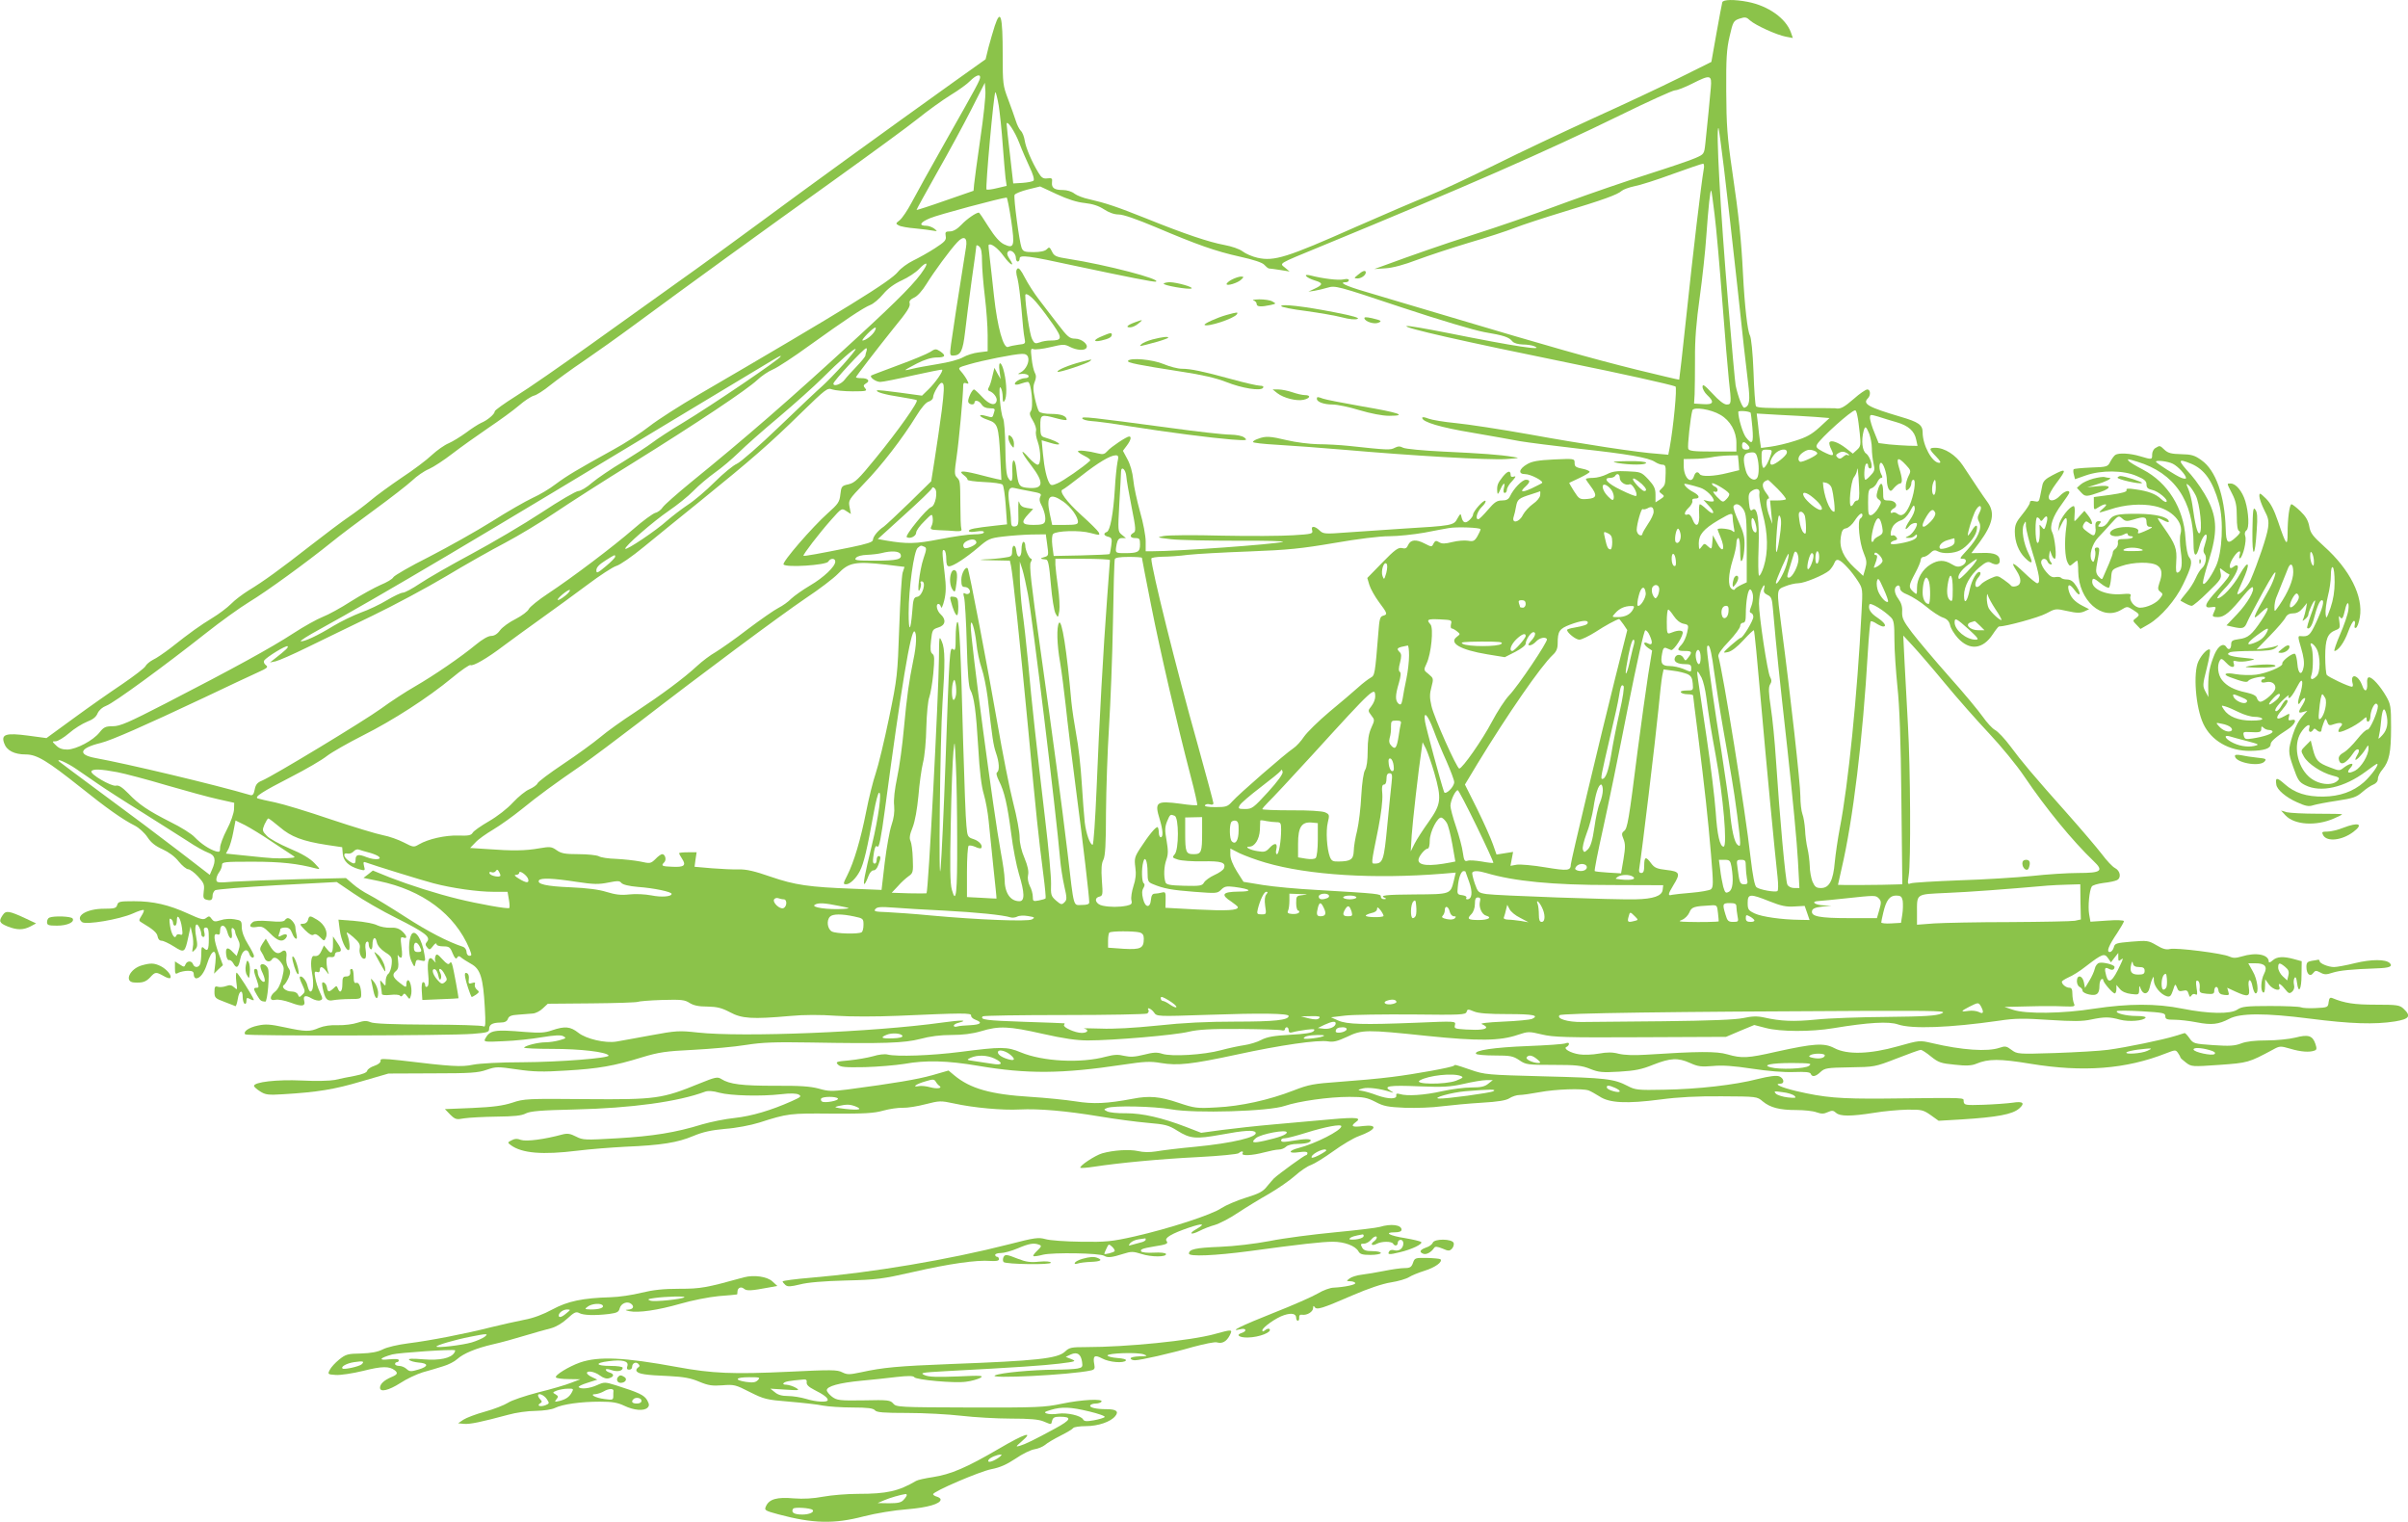 <?xml version="1.0" standalone="no"?>
<!DOCTYPE svg PUBLIC "-//W3C//DTD SVG 20010904//EN"
 "http://www.w3.org/TR/2001/REC-SVG-20010904/DTD/svg10.dtd">
<svg version="1.0" xmlns="http://www.w3.org/2000/svg"
 width="1280pt" height="809pt" viewBox="0 0 1280 809"
 preserveAspectRatio="xMidYMid meet">
<g transform="translate(0,809) scale(0.1,-0.1)"
fill="#8bc34a" stroke="none">
<path d="M9155 8078 c-2 -7 -16 -81 -31 -165 l-27 -152 -171 -85 c-94 -47
-299 -143 -456 -214 -157 -72 -393 -183 -525 -249 -132 -65 -289 -139 -350
-163 -60 -24 -236 -99 -390 -167 -365 -162 -432 -183 -521 -163 -27 6 -62 21
-79 34 -17 13 -59 27 -97 34 -81 15 -210 58 -413 140 -160 64 -218 83 -305
103 -30 6 -66 20 -79 30 -13 11 -40 19 -60 19 -47 0 -62 11 -59 41 3 21 -1 24
-24 21 -22 -3 -32 3 -48 30 -35 57 -67 132 -73 171 -3 20 -12 44 -21 52 -8 8
-20 32 -26 52 -7 21 -25 73 -41 115 -28 73 -29 85 -29 235 0 210 -11 249 -42
156 -9 -27 -23 -77 -33 -113 l-16 -65 -167 -119 c-366 -262 -790 -569 -1026
-744 -137 -101 -333 -244 -435 -316 -102 -73 -314 -225 -471 -337 -157 -112
-335 -236 -397 -274 -62 -39 -112 -75 -113 -81 0 -15 -39 -48 -73 -62 -15 -7
-51 -30 -80 -52 -29 -21 -71 -47 -92 -56 -22 -9 -62 -37 -90 -63 -27 -26 -99
-80 -160 -120 -60 -41 -135 -95 -165 -121 -30 -25 -83 -65 -117 -88 -34 -23
-126 -92 -204 -153 -160 -125 -248 -189 -329 -238 -30 -19 -72 -50 -92 -71
-20 -20 -65 -54 -100 -75 -65 -40 -115 -75 -221 -159 -34 -26 -76 -55 -94 -63
-17 -9 -35 -24 -40 -34 -4 -9 -60 -52 -123 -95 -63 -42 -180 -124 -259 -182
l-144 -105 -97 13 c-119 16 -145 7 -128 -40 13 -39 54 -60 115 -60 59 0 113
-33 293 -176 136 -109 222 -170 286 -202 22 -11 53 -39 68 -62 19 -29 42 -47
80 -64 33 -15 66 -39 86 -65 18 -22 41 -41 50 -41 9 0 33 -17 53 -39 31 -34
35 -43 30 -78 -4 -34 -2 -41 15 -45 24 -7 32 -1 32 22 0 10 6 22 13 28 6 5
155 17 329 27 l318 17 90 -61 c49 -34 151 -93 228 -131 151 -76 183 -100 162
-125 -10 -12 -10 -18 1 -31 11 -14 15 -13 31 8 9 13 18 17 18 11 0 -8 14 -13
36 -13 31 0 37 -4 50 -37 11 -26 18 -33 24 -23 6 10 11 10 21 1 8 -7 32 -22
53 -34 50 -27 64 -74 73 -231 5 -89 4 -108 -7 -101 -7 5 -140 9 -294 9 -189 1
-290 5 -307 13 -21 9 -35 8 -69 -3 -23 -8 -70 -14 -104 -13 -38 2 -75 -4 -100
-14 -49 -22 -72 -21 -184 3 -75 16 -100 18 -141 9 -49 -10 -81 -33 -67 -47 10
-9 1094 -7 1209 3 75 6 87 9 87 25 0 24 16 34 59 35 24 0 36 6 41 20 5 14 18
20 56 22 27 2 61 5 76 6 15 1 39 13 53 27 l27 25 234 2 c129 1 238 5 244 8 5
3 63 8 128 10 104 3 122 1 148 -16 21 -13 47 -19 94 -19 52 -1 76 -7 120 -30
63 -34 117 -38 320 -20 73 7 162 7 245 1 78 -5 210 -5 330 0 341 15 390 16
387 1 -1 -7 9 -17 23 -22 40 -15 29 -26 -27 -29 -29 -1 -61 -4 -70 -7 -10 -3
-18 -1 -18 4 0 6 12 13 26 16 57 15 12 15 -87 1 -365 -51 -1063 -79 -1300 -53
-100 11 -114 10 -250 -15 -79 -15 -161 -29 -182 -33 -59 -10 -162 14 -203 47
-42 33 -71 36 -139 13 -39 -14 -66 -15 -144 -9 -164 14 -187 10 -212 -36 -9
-17 -2 -18 98 -13 60 2 151 12 204 21 68 11 101 13 114 5 17 -9 14 -11 -21
-21 -21 -6 -55 -11 -74 -11 -39 0 -107 -17 -114 -28 -2 -4 66 -7 152 -7 146 0
285 -16 297 -35 8 -14 -261 -35 -460 -36 -116 0 -225 -6 -260 -13 -62 -13
-113 -10 -387 23 -94 10 -108 10 -105 -2 1 -9 -12 -20 -33 -27 -19 -6 -36 -18
-38 -26 -2 -10 -25 -19 -65 -27 -34 -6 -82 -16 -107 -22 -26 -5 -101 -7 -177
-3 -131 6 -253 -8 -253 -29 0 -4 15 -18 33 -29 28 -18 43 -20 122 -15 184 11
274 26 415 68 l145 42 235 1 c203 0 242 3 287 19 50 17 58 17 161 2 88 -13
137 -14 263 -6 170 10 252 24 404 71 86 26 124 32 270 39 94 5 220 16 280 26
88 14 157 16 340 13 397 -7 501 -3 587 19 51 14 108 21 165 21 60 0 110 6 158
20 96 29 147 27 328 -14 111 -25 180 -35 239 -35 134 0 463 28 536 46 51 12
116 16 272 15 112 -1 212 -4 222 -7 10 -3 18 -1 18 5 0 6 5 11 10 11 6 0 10
-7 10 -16 0 -12 6 -15 23 -10 12 4 45 9 72 13 42 5 48 3 37 -8 -8 -9 -50 -15
-125 -19 -86 -5 -121 -11 -152 -27 -22 -12 -63 -24 -90 -28 -28 -4 -84 -16
-125 -27 -92 -25 -263 -35 -312 -19 -28 9 -47 8 -98 -5 -48 -12 -72 -13 -104
-6 -31 8 -54 7 -96 -4 -135 -37 -338 -26 -455 23 -72 30 -102 30 -320 2 -157
-20 -337 -26 -387 -14 -14 4 -49 0 -77 -9 -29 -8 -86 -18 -127 -22 -69 -6 -74
-8 -59 -23 13 -13 37 -15 143 -13 69 2 162 10 207 17 116 21 231 18 395 -10
259 -44 444 -43 769 6 114 17 144 19 202 9 90 -15 162 -7 404 45 230 50 431
79 484 70 29 -5 51 1 101 24 81 39 101 39 426 5 274 -28 387 -27 483 6 54 18
59 18 126 2 61 -15 130 -17 525 -15 l455 2 75 32 75 31 62 -16 c77 -20 238
-21 358 -1 187 31 296 37 344 20 73 -25 273 -18 538 20 85 13 131 13 266 4
126 -8 176 -8 222 2 73 15 97 15 155 -1 47 -12 125 -6 135 11 4 5 -17 9 -49 9
-54 0 -114 15 -103 26 3 3 62 3 131 -1 114 -7 126 -9 126 -26 0 -16 8 -19 48
-19 26 0 80 -6 120 -14 78 -15 115 -11 172 19 58 31 193 31 427 1 219 -28 346
-32 454 -15 77 13 87 28 46 67 -21 20 -34 22 -149 22 -114 0 -165 8 -230 35
-13 5 -17 0 -20 -22 -3 -27 -5 -28 -67 -31 -35 -2 -71 0 -80 4 -9 4 -82 7
-163 7 -128 0 -151 -3 -175 -19 -37 -25 -152 -23 -293 5 -138 28 -287 27 -467
0 -169 -27 -366 -29 -433 -6 l-45 15 125 3 c69 2 154 2 189 0 59 -2 63 -1 55
16 -4 10 -8 33 -8 50 0 24 -4 33 -16 33 -17 0 -40 18 -40 32 0 4 16 14 35 23
20 8 62 34 93 59 86 66 98 71 117 44 l16 -23 19 25 20 25 0 -24 c0 -20 2 -21
15 -11 12 10 12 5 -3 -26 -41 -89 -63 -108 -76 -61 -11 40 -8 49 13 38 18 -10
31 -6 31 10 0 11 -61 27 -82 21 -9 -2 -20 -16 -23 -31 -3 -14 -16 -43 -29 -64
l-23 -38 -6 31 c-8 37 -37 41 -37 5 0 -14 7 -28 15 -31 8 -4 15 -12 15 -20 0
-7 16 -16 36 -20 41 -8 54 4 54 48 0 15 5 30 10 33 6 3 10 2 10 -4 0 -13 50
-71 61 -71 5 0 9 10 9 23 l0 22 18 -21 c11 -14 33 -24 60 -27 40 -5 42 -4 43
21 0 26 1 26 9 5 13 -32 38 -29 46 5 3 15 9 36 14 47 8 18 9 17 9 -7 1 -31 36
-73 68 -83 18 -5 23 0 34 32 11 35 12 36 21 14 6 -18 13 -22 32 -17 19 5 25 1
30 -17 5 -17 8 -19 15 -8 5 8 14 10 21 6 10 -6 12 1 6 34 -5 33 -3 42 6 38 8
-2 12 -17 11 -35 -3 -28 0 -30 37 -34 33 -3 40 0 40 14 0 26 18 31 22 6 2 -17
11 -24 31 -26 25 -3 28 -1 22 17 l-6 21 43 -20 c68 -31 79 -28 72 20 -8 50 11
55 20 5 4 -19 11 -35 16 -35 19 0 10 75 -15 117 l-24 43 38 0 c51 0 66 -18 46
-56 -17 -33 -20 -90 -5 -99 6 -4 10 9 10 32 l1 38 20 -28 c22 -29 66 -39 55
-12 -9 24 6 18 30 -12 19 -24 24 -26 38 -14 10 9 14 22 10 37 -3 12 -2 29 3
36 5 9 10 1 13 -25 8 -63 24 -37 24 41 l1 73 -40 11 c-58 16 -92 14 -115 -7
-11 -10 -20 -13 -20 -7 0 39 -67 52 -145 28 -31 -9 -45 -9 -65 0 -34 17 -283
48 -315 40 -20 -5 -39 0 -72 20 -43 25 -49 26 -133 19 -82 -7 -89 -9 -94 -31
-4 -13 -13 -24 -21 -24 -20 0 -6 34 40 102 19 29 35 57 35 62 0 5 -38 7 -89 3
l-89 -6 -7 40 c-7 41 1 126 14 147 4 7 32 15 62 19 30 3 62 10 72 15 24 12 18
49 -10 64 -13 6 -45 40 -71 75 -27 35 -107 129 -178 209 -187 210 -249 284
-308 364 -29 39 -66 78 -81 86 -15 8 -44 40 -65 70 -21 30 -101 127 -180 215
-78 88 -166 193 -196 232 -47 62 -54 78 -53 111 2 26 -4 47 -20 69 -24 32 -25
63 -3 71 6 2 12 -4 12 -15 0 -12 14 -24 43 -35 23 -10 67 -38 97 -63 30 -25
69 -51 87 -57 23 -8 34 -20 39 -41 3 -16 22 -47 41 -68 62 -68 133 -61 186 20
15 23 30 41 32 41 37 0 212 48 251 69 50 27 51 27 114 13 49 -11 68 -11 89 -2
l26 12 -35 18 c-43 22 -65 47 -74 83 -8 35 7 35 32 0 29 -40 37 -22 10 20 -17
27 -30 36 -50 37 -15 0 -29 4 -32 9 -3 4 -16 6 -29 4 -18 -4 -31 4 -50 27 -15
17 -27 40 -27 51 0 22 25 26 34 4 3 -8 11 -15 17 -15 8 0 8 4 -1 14 -6 8 -10
25 -7 38 l4 23 8 -22 c4 -13 12 -23 17 -23 13 0 1 115 -14 143 -15 29 5 85 52
148 22 30 40 57 40 61 0 16 -27 7 -50 -17 -28 -30 -60 -33 -60 -6 0 10 18 43
40 72 58 77 56 83 -20 43 -37 -19 -50 -32 -54 -55 -3 -16 -9 -42 -12 -59 -5
-26 -9 -29 -30 -24 -17 4 -24 2 -24 -8 0 -7 -18 -35 -40 -62 -33 -40 -40 -56
-40 -92 0 -54 20 -105 54 -139 38 -38 46 -30 20 21 -28 56 -40 128 -26 157 10
20 11 20 11 -10 1 -17 17 -82 36 -143 36 -115 43 -160 24 -160 -6 0 -37 25
-70 57 -61 58 -74 61 -39 8 26 -40 26 -72 -1 -80 -12 -4 -24 -3 -28 1 -3 5
-21 20 -40 33 -33 23 -34 23 -72 6 -22 -10 -44 -24 -50 -32 -6 -7 -15 -13 -20
-13 -15 0 -10 32 8 52 9 10 13 21 9 26 -14 13 -45 -38 -56 -93 -13 -65 -30
-81 -30 -30 0 49 31 106 81 149 33 28 46 33 60 26 28 -16 49 -12 49 9 0 31
-26 44 -90 42 l-61 -1 43 57 c72 98 84 158 43 214 -25 34 -68 99 -132 196 -37
55 -96 93 -146 93 -35 0 -34 -7 5 -47 23 -24 27 -33 16 -33 -37 0 -88 93 -88
162 0 40 -22 55 -118 83 -171 51 -203 68 -173 98 16 16 14 47 -3 47 -8 0 -41
-22 -72 -50 -53 -46 -72 -56 -99 -50 -5 1 -101 1 -212 1 -144 -1 -203 1 -209
10 -4 6 -10 89 -13 183 -4 102 -12 180 -19 193 -13 24 -28 154 -37 328 -9 181
-22 308 -57 545 -27 184 -31 245 -32 425 -1 173 2 224 18 292 18 79 21 83 53
94 30 10 37 8 56 -10 28 -25 141 -77 190 -86 l37 -7 -10 29 c-27 76 -121 142
-229 163 -73 14 -131 13 -136 -2z m-3945 -398 c0 -16 -17 -47 -180 -335 -81
-143 -164 -293 -185 -333 -21 -40 -49 -81 -62 -92 -22 -17 -23 -19 -6 -28 10
-6 50 -13 88 -16 39 -4 81 -9 95 -12 24 -4 24 -4 6 11 -11 8 -30 15 -42 15
-42 0 -34 18 19 40 40 18 378 108 408 110 3 0 14 -54 24 -121 20 -139 16 -153
-39 -127 -23 12 -48 40 -81 92 -26 42 -49 76 -52 76 -14 0 -63 -33 -92 -64
-23 -24 -44 -36 -62 -36 -22 0 -26 -3 -22 -25 4 -21 -4 -30 -58 -65 -34 -22
-86 -51 -115 -65 -29 -14 -66 -41 -81 -60 -40 -50 -278 -197 -1055 -650 -103
-60 -223 -137 -265 -170 -43 -34 -130 -91 -193 -125 -195 -108 -244 -137 -306
-183 -32 -25 -88 -58 -124 -74 -36 -17 -133 -72 -216 -125 -83 -52 -233 -136
-332 -187 -100 -50 -186 -100 -191 -109 -5 -10 -36 -28 -68 -41 -32 -14 -103
-53 -157 -87 -54 -35 -122 -72 -151 -83 -28 -11 -99 -50 -157 -88 -115 -75
-315 -185 -678 -372 -198 -102 -242 -121 -280 -121 -39 0 -49 -5 -71 -33 -34
-43 -122 -89 -170 -91 -28 0 -45 6 -61 22 -22 21 -22 22 -2 22 11 0 43 19 71
43 27 24 71 51 96 61 31 12 48 25 56 45 8 17 25 32 46 40 38 13 315 216 530
386 77 61 180 135 229 165 90 54 310 214 441 320 39 32 140 108 225 170 85 62
175 132 200 155 25 24 65 52 90 62 25 11 81 48 125 82 44 34 130 95 190 136
61 41 134 94 163 119 30 26 65 49 80 53 14 3 53 28 86 55 34 27 113 85 177
128 63 43 187 131 275 196 275 203 686 501 1054 764 195 140 398 288 450 330
52 42 130 98 172 124 43 26 90 60 105 76 29 29 53 38 53 20z m3884 -57 c-5
-59 -18 -191 -29 -295 -6 -57 -7 -58 -53 -78 -26 -12 -139 -50 -252 -86 -113
-36 -302 -101 -420 -144 -244 -90 -337 -122 -535 -186 -125 -40 -307 -103
-450 -156 l-50 -18 60 4 c38 2 100 19 168 45 59 22 183 63 276 91 93 27 203
63 243 79 41 16 157 54 259 85 208 63 287 91 310 112 8 7 38 18 66 24 29 5
120 34 204 65 83 30 156 55 162 55 5 0 7 -14 3 -32 -13 -74 -57 -445 -91 -768
-20 -190 -38 -346 -39 -348 -2 -1 -103 23 -226 53 -246 61 -474 126 -990 280
-190 56 -396 118 -457 136 -102 30 -140 49 -98 49 8 0 15 5 15 11 0 6 -11 8
-28 4 -27 -6 -111 4 -176 21 -45 11 -23 -13 24 -27 44 -13 43 -23 -3 -44 l-32
-15 30 4 c17 3 49 10 72 17 41 12 50 10 391 -104 205 -68 387 -122 441 -132
106 -18 132 -27 150 -49 8 -10 30 -16 55 -17 22 0 50 -4 61 -9 61 -26 -99 -2
-463 71 -111 22 -208 39 -215 36 -24 -8 299 -81 873 -198 257 -52 523 -111
556 -123 10 -4 -11 -219 -31 -327 l-7 -36 -56 5 c-98 6 -395 51 -681 103 -152
27 -328 54 -391 60 -63 6 -129 17 -147 24 -20 8 -33 10 -33 4 0 -22 97 -51
267 -79 98 -17 212 -37 253 -45 42 -7 183 -25 314 -40 257 -28 368 -47 403
-70 12 -8 30 -15 40 -15 15 0 18 -8 17 -43 -2 -61 -2 -64 -21 -83 -16 -15 -16
-17 0 -29 16 -11 15 -14 -8 -29 l-25 -16 0 40 c0 33 -7 48 -38 82 -37 39 -40
40 -112 43 -57 3 -81 -1 -109 -16 -20 -10 -53 -19 -73 -19 -21 0 -38 -3 -38
-6 0 -3 11 -20 25 -38 37 -49 33 -64 -17 -68 -41 -3 -44 -1 -71 41 -15 24 -27
44 -25 45 2 1 27 13 55 26 29 14 53 28 53 32 0 4 -12 10 -27 14 -49 10 -53 13
-53 35 0 21 -2 22 -109 17 -84 -4 -118 -10 -143 -25 -44 -25 -50 -53 -11 -53
29 0 100 -37 90 -47 -3 -3 -29 -16 -56 -29 -53 -24 -65 -20 -31 11 25 23 25
35 1 35 -20 0 -66 -48 -84 -87 -8 -17 -19 -23 -43 -23 -27 0 -40 -9 -75 -50
-23 -27 -46 -50 -51 -50 -18 0 -6 42 19 66 14 13 23 28 19 32 -9 8 -66 -56
-66 -74 0 -6 -9 -19 -20 -29 -22 -20 -35 -13 -42 20 -3 17 -6 16 -21 -11 -19
-37 -27 -38 -292 -54 -93 -6 -226 -15 -295 -20 -117 -9 -126 -8 -145 10 -27
26 -48 26 -40 1 5 -18 -2 -20 -102 -26 -59 -4 -229 -5 -378 -2 -148 4 -288 3
-310 -2 -38 -7 -36 -8 40 -17 44 -5 202 -8 350 -8 149 1 258 -2 244 -6 -45
-13 -557 -50 -696 -50 l-33 0 0 53 c0 28 -13 99 -30 157 -16 58 -33 134 -36
170 -4 40 -16 82 -31 109 l-24 45 21 28 c21 28 26 48 12 48 -13 0 -96 -55
-115 -77 -15 -17 -24 -20 -50 -13 -54 14 -107 19 -107 11 0 -4 16 -15 36 -25
21 -10 33 -21 28 -25 -32 -31 -145 -109 -173 -120 -28 -12 -34 -12 -42 0 -15
24 -28 81 -35 156 l-7 73 47 -14 c25 -8 46 -11 46 -6 0 7 -33 22 -77 35 -20 6
-23 13 -23 61 0 62 2 63 88 40 28 -8 52 -11 52 -7 0 20 -30 31 -81 31 -33 0
-60 5 -66 13 -5 6 -15 38 -22 70 -10 45 -10 65 -1 87 8 20 9 34 1 48 -6 11
-14 45 -17 76 -6 50 -5 56 10 50 9 -3 49 1 90 11 67 16 75 16 104 1 36 -18 78
-21 87 -5 12 18 -26 49 -60 49 -29 0 -40 9 -91 76 -33 43 -79 102 -102 133
-24 31 -57 82 -74 115 -21 41 -33 55 -40 48 -8 -8 -8 -23 1 -54 6 -24 15 -97
21 -163 5 -67 12 -135 16 -152 6 -30 5 -31 -32 -35 -22 -3 -46 -8 -55 -12 -25
-11 -57 104 -75 268 -8 78 -19 170 -23 206 -5 36 -7 67 -6 68 11 12 49 -16 80
-59 37 -51 63 -62 30 -13 -12 18 -14 29 -6 37 14 14 41 -9 41 -34 0 -11 5 -19
10 -19 6 0 10 7 10 16 0 21 47 15 290 -38 292 -62 424 -88 434 -85 35 12 -265
90 -464 121 -66 10 -77 15 -88 39 -12 24 -15 26 -28 12 -10 -10 -35 -15 -70
-15 -48 0 -56 3 -64 24 -12 33 -43 264 -37 280 3 7 35 20 71 29 l65 16 88 -41
c58 -27 108 -43 149 -47 43 -5 74 -15 103 -34 26 -17 54 -27 78 -27 24 0 95
-25 193 -66 224 -95 320 -129 450 -158 73 -16 121 -32 130 -43 9 -10 20 -19
25 -20 6 0 33 -4 60 -8 l50 -8 -24 20 c-30 25 -44 17 189 113 772 318 1205
508 1589 696 151 74 283 134 295 134 12 0 52 16 90 35 99 50 106 48 100 -22z
m-3883 -270 c-17 -115 -31 -224 -33 -243 l-3 -34 -150 -52 c-82 -29 -151 -51
-153 -50 -1 2 48 90 108 197 61 107 143 258 183 337 l72 142 3 -45 c2 -24 -10
-138 -27 -252z m98 175 c6 -40 16 -133 21 -207 6 -75 12 -155 15 -177 l6 -42
-51 -12 c-28 -7 -53 -10 -56 -7 -7 7 39 517 47 517 3 0 11 -32 18 -72z m110
-200 c13 -35 38 -91 54 -126 18 -37 26 -66 21 -72 -5 -5 -31 -10 -58 -12 l-50
-3 -17 150 c-10 83 -18 157 -18 165 -1 28 44 -38 68 -102z m3745 -133 c14
-116 46 -397 71 -626 24 -229 50 -460 57 -513 12 -96 8 -124 -19 -133 -10 -4
-33 54 -47 118 -3 15 -21 213 -40 440 -41 484 -66 942 -51 928 2 -3 15 -99 29
-214z m-50 -245 c9 -69 27 -276 41 -460 14 -184 30 -373 35 -420 14 -124 14
-130 -12 -130 -14 0 -41 21 -75 58 -42 45 -53 53 -53 36 0 -11 11 -31 25 -44
40 -37 33 -52 -22 -48 l-48 3 3 50 c1 28 2 113 2 190 -1 98 7 196 25 324 14
102 30 248 35 325 11 156 21 248 26 243 2 -1 10 -59 18 -127z m-3979 -174
c-39 -241 -74 -472 -80 -518 -7 -53 -6 -58 11 -58 41 1 52 23 64 126 6 54 22
178 35 274 14 96 25 179 25 184 0 4 7 3 15 -4 11 -9 15 -32 15 -79 0 -36 7
-120 15 -186 8 -66 15 -159 15 -206 l0 -86 -48 -6 c-27 -3 -64 -15 -83 -26
-20 -12 -77 -27 -134 -36 -55 -9 -116 -20 -134 -25 -19 -5 -36 -8 -38 -7 -1 2
26 17 61 35 41 21 78 32 105 32 46 0 52 10 18 33 -22 14 -26 14 -53 -4 -16
-10 -92 -42 -169 -70 -77 -29 -142 -53 -144 -55 -10 -9 25 -34 48 -34 14 0 93
16 176 35 82 18 151 32 153 30 7 -7 -36 -69 -72 -104 l-35 -34 -117 16 c-65 9
-120 15 -122 12 -9 -8 43 -23 124 -35 43 -7 82 -14 87 -17 11 -7 -98 -161
-218 -308 -92 -113 -111 -131 -144 -139 -37 -8 -39 -11 -44 -54 -4 -40 -12
-51 -66 -99 -83 -74 -244 -260 -236 -273 11 -18 227 -4 238 15 10 19 37 20 37
0 0 -26 -62 -85 -134 -127 -39 -23 -84 -55 -100 -70 -15 -16 -46 -38 -68 -49
-22 -11 -95 -62 -163 -113 -67 -52 -145 -106 -171 -122 -27 -15 -71 -48 -99
-74 -71 -66 -192 -155 -330 -246 -66 -43 -149 -102 -184 -132 -36 -30 -124
-94 -196 -142 -73 -49 -135 -95 -138 -104 -3 -8 -23 -22 -43 -31 -20 -8 -59
-40 -87 -70 -29 -32 -83 -74 -128 -100 -43 -25 -82 -52 -87 -62 -8 -13 -23
-16 -76 -14 -69 2 -159 -18 -209 -47 -27 -16 -30 -16 -80 10 -29 15 -79 33
-112 39 -32 6 -157 44 -277 84 -120 41 -252 81 -295 90 -43 9 -84 18 -92 21
-22 7 21 35 177 115 78 40 164 90 190 111 26 20 112 69 191 109 161 81 344
199 475 307 48 40 92 70 97 67 12 -8 89 36 178 104 42 31 132 97 201 146 69
49 178 129 244 178 65 49 133 93 152 99 19 5 84 50 146 101 62 51 199 162 303
246 268 217 370 306 531 464 135 131 142 137 168 127 15 -5 64 -10 108 -10 73
0 79 2 67 16 -11 13 -10 17 4 26 24 13 12 28 -24 28 -16 0 -29 2 -29 5 0 5
111 149 199 259 75 91 92 118 86 136 -3 10 6 20 24 28 17 7 44 37 66 73 41 66
123 178 163 221 35 38 56 27 47 -26z m-223 -117 c-40 -64 -129 -155 -360 -367
-352 -324 -593 -533 -880 -766 -73 -60 -140 -119 -149 -132 -8 -13 -26 -27
-40 -30 -13 -4 -66 -42 -116 -86 -107 -93 -324 -257 -454 -343 -50 -33 -96
-70 -102 -82 -5 -12 -37 -36 -70 -53 -33 -16 -70 -43 -83 -60 -14 -20 -31 -30
-47 -30 -16 0 -47 -18 -81 -46 -81 -67 -223 -164 -325 -223 -49 -28 -130 -81
-179 -117 -91 -66 -575 -359 -633 -383 -25 -10 -34 -21 -39 -47 -5 -26 -11
-33 -23 -30 -190 56 -658 167 -824 197 -97 18 -84 53 28 80 57 14 232 91 550
241 121 58 248 117 283 133 53 24 60 29 45 40 -9 7 -13 17 -9 24 12 18 117 83
125 76 5 -6 -7 -18 -71 -68 l-23 -18 30 6 c17 4 93 37 170 75 77 38 233 113
346 168 114 55 289 149 390 209 101 61 243 141 314 178 72 38 191 110 265 160
74 50 261 170 415 265 341 212 606 389 660 440 22 21 60 47 85 57 25 11 112
68 193 127 191 137 284 199 323 215 17 6 48 33 69 58 25 30 58 54 99 73 33 15
74 42 90 59 38 40 54 40 28 0z m609 -191 c20 -24 55 -71 79 -106 48 -70 46
-82 -17 -82 -17 0 -43 -4 -57 -10 -23 -8 -28 -6 -40 18 -12 22 -36 180 -36
232 0 19 35 -6 71 -52z m-871 -137 c-11 -22 -49 -51 -65 -51 -11 0 55 69 68
69 4 1 3 -8 -3 -18z m-169 -180 c-40 -44 -89 -94 -109 -112 -20 -17 -123 -114
-229 -216 -105 -101 -207 -190 -226 -198 -19 -8 -72 -51 -118 -97 -46 -46
-111 -101 -144 -122 -33 -22 -82 -60 -110 -84 -56 -51 -214 -157 -221 -149 -9
9 150 147 231 202 44 30 103 77 130 105 28 29 79 72 115 98 36 25 92 73 125
105 33 33 130 119 215 190 85 72 189 165 230 206 92 92 172 162 178 156 3 -2
-28 -40 -67 -84z m125 73 c-3 -9 -6 -20 -6 -24 0 -5 -21 -31 -47 -58 -27 -28
-55 -59 -63 -70 -18 -24 -60 -39 -60 -21 0 13 160 186 174 188 4 1 5 -6 2 -15z
m859 -33 c8 -25 -12 -66 -39 -80 -19 -10 -19 -11 8 -8 16 1 31 -4 33 -10 3 -8
-5 -13 -19 -13 -25 -1 -61 -23 -52 -33 3 -3 17 -2 31 4 13 5 30 9 37 9 18 0
31 -137 15 -156 -8 -10 -6 -22 11 -49 12 -20 20 -44 17 -55 -3 -11 1 -36 9
-57 18 -52 18 -123 0 -123 -8 0 -28 16 -46 36 -51 58 -45 33 10 -38 75 -98 68
-131 -26 -120 -37 5 -42 14 -51 93 -7 70 -25 68 -22 -2 3 -58 -4 -70 -23 -37
-9 16 -13 67 -14 159 -1 75 -6 145 -12 155 -14 27 -27 184 -13 164 6 -8 11
-31 11 -50 0 -26 3 -31 10 -20 13 20 12 88 -2 149 -14 62 -33 68 -25 9 l6 -43
-17 30 -16 30 -11 -45 c-5 -25 -14 -51 -19 -59 -6 -10 -5 -16 2 -19 22 -7 43
-34 40 -51 -6 -31 -38 -23 -76 18 -21 23 -41 41 -44 41 -12 0 -36 -54 -31 -67
5 -15 33 -17 33 -3 0 17 25 11 38 -10 8 -13 23 -20 43 -20 27 0 30 -3 23 -22
-9 -30 -6 -29 -42 -19 -48 14 -39 -5 10 -21 52 -18 56 -31 65 -196 l6 -123
-29 6 c-16 4 -63 15 -104 26 -79 19 -98 17 -65 -8 11 -8 19 -18 18 -23 -1 -4
38 -10 87 -12 50 -2 94 -8 99 -14 6 -5 13 -54 17 -110 l7 -101 -64 -7 c-108
-12 -139 -18 -139 -28 0 -6 16 -7 40 -3 26 4 40 3 40 -4 0 -7 -21 -11 -52 -11
-29 0 -111 -12 -183 -26 -129 -25 -172 -26 -285 -7 l-44 8 141 128 c78 70 143
133 146 140 3 9 8 9 16 1 18 -16 3 -92 -19 -99 -24 -8 -142 -153 -130 -160 17
-11 50 5 50 24 0 10 19 37 43 60 41 42 42 42 45 17 2 -14 -1 -33 -7 -43 -8
-17 -4 -19 42 -21 29 -1 68 -3 87 -5 27 -1 34 1 30 13 -3 8 -5 65 -5 125 -1
130 -1 129 -19 148 -13 13 -13 27 -1 109 12 81 35 327 35 380 0 12 5 15 16 11
14 -5 15 -3 4 18 -7 13 -21 33 -31 44 -18 21 -18 21 44 39 68 20 236 54 279
55 18 1 29 -5 33 -18z m-1315 5 c0 -12 -364 -259 -523 -355 -62 -37 -134 -84
-160 -104 -25 -19 -96 -65 -156 -102 -61 -36 -134 -86 -163 -110 -28 -25 -62
-45 -74 -45 -12 0 -100 -51 -195 -114 -96 -63 -264 -162 -374 -221 -110 -59
-232 -129 -272 -156 -40 -27 -81 -49 -91 -49 -10 0 -48 -18 -85 -40 -36 -22
-99 -52 -139 -66 -40 -15 -106 -47 -146 -71 -83 -51 -158 -86 -173 -81 -5 2
39 30 98 62 344 190 800 460 2033 1205 433 261 420 254 420 247z m856 -288
c-10 -73 -26 -188 -37 -255 l-19 -121 -115 -113 c-63 -61 -125 -119 -137 -128
-32 -21 -57 -53 -58 -71 0 -11 -31 -21 -118 -39 -168 -34 -246 -48 -251 -45
-5 4 82 118 147 191 55 62 56 63 80 47 l25 -16 -7 37 c-7 36 -5 39 77 125 92
94 205 241 277 358 28 46 53 75 68 78 12 4 22 14 22 23 0 9 9 31 21 50 15 24
23 31 31 23 8 -8 6 -48 -6 -144z m4139 -23 c52 -30 85 -88 85 -149 l0 -46
-125 0 c-102 0 -127 3 -131 15 -5 13 12 169 22 204 6 20 99 6 149 -24z m161
11 c1 0 5 -36 9 -78 7 -85 0 -96 -34 -53 -17 22 -41 102 -41 136 0 8 58 4 66
-5z m567 -16 c4 -16 9 -59 13 -95 6 -59 5 -68 -15 -86 l-22 -20 -37 29 c-40
31 -79 45 -87 31 -3 -4 1 -22 10 -39 18 -36 9 -38 -46 -10 -32 17 -38 24 -30
38 18 33 181 180 202 181 4 1 9 -12 12 -29z m-223 -6 l75 -6 -53 -49 c-42 -38
-69 -53 -130 -72 -42 -14 -100 -27 -129 -31 l-52 -7 -5 33 c-3 18 -8 59 -11
91 l-7 59 119 -7 c65 -3 152 -8 193 -11z m431 -28 c63 -18 96 -47 105 -94 l7
-32 -49 1 c-27 1 -73 4 -103 7 l-55 7 -22 55 c-13 30 -23 65 -24 77 0 21 1 21
43 9 23 -8 67 -21 98 -30z m-145 -61 c7 -19 14 -54 14 -77 0 -24 4 -60 9 -81
8 -33 6 -41 -14 -62 -12 -14 -25 -25 -29 -25 -10 0 -7 78 4 85 6 3 10 -1 10
-9 0 -9 5 -16 11 -16 19 0 1 63 -21 79 -21 14 -27 69 -14 119 8 30 13 28 30
-13z m-648 -57 c18 -18 15 -28 -8 -28 -13 0 -20 7 -20 20 0 23 10 26 28 8z
m127 -50 c-12 -38 -29 -71 -40 -75 -6 -1 -10 19 -11 47 -1 49 0 50 28 50 26 0
29 -3 23 -22z m83 5 c-3 -17 -62 -63 -79 -63 -16 0 -10 27 12 54 24 30 73 37
67 9z m146 11 c9 -3 16 -10 16 -14 0 -11 -82 -50 -92 -44 -15 9 -8 33 14 48
24 17 38 19 62 10z m-303 -35 c10 -35 10 -92 0 -108 -15 -24 -50 -3 -61 37
-17 62 -13 90 13 95 33 6 41 3 48 -24z m479 21 c8 -5 12 -10 8 -10 -5 0 -10 1
-11 3 -2 1 -12 -4 -21 -12 -13 -11 -20 -11 -29 -2 -9 9 -9 14 3 21 19 12 31
12 50 0z m-3880 -47 c-4 -21 -11 -85 -14 -143 -8 -131 -25 -220 -42 -227 -21
-8 -17 -20 7 -26 19 -5 21 -11 16 -47 -3 -23 -7 -43 -9 -45 -1 -2 -69 -5 -150
-7 l-147 -3 -7 53 c-4 33 -2 58 4 64 17 17 142 21 199 5 49 -13 51 -13 43 4
-5 9 -46 50 -91 90 -82 75 -122 130 -100 137 6 2 51 35 99 73 89 70 154 109
183 109 14 0 16 -6 9 -37z m3302 -2 l3 -40 -62 -15 c-71 -18 -139 -21 -148 -6
-10 16 -23 12 -30 -10 -15 -48 -55 -9 -55 54 l0 36 53 1 c28 0 70 4 92 8 22 5
63 9 91 10 l52 1 4 -39z m889 -12 c27 -29 28 -32 14 -59 -8 -16 -15 -41 -15
-56 0 -22 2 -25 15 -14 8 7 15 21 15 31 0 11 5 19 11 19 16 0 3 -83 -21 -138
-21 -46 -42 -61 -65 -42 -8 6 -19 9 -25 5 -5 -3 -10 -2 -10 4 0 5 7 14 17 19
26 15 8 42 -27 42 -29 0 -30 2 -30 45 0 54 -15 59 -29 8 -9 -30 -7 -38 6 -48
15 -11 15 -15 -3 -46 -11 -19 -28 -35 -37 -37 -15 -3 -17 6 -17 67 0 59 3 71
18 76 11 3 24 17 30 30 6 14 16 25 22 25 7 0 8 6 0 19 -12 24 -13 61 -1 61 12
0 31 -56 31 -94 0 -17 5 -38 10 -46 9 -13 13 -12 29 8 11 12 24 22 30 22 15 0
14 26 -4 83 -17 56 -6 61 36 16z m-4144 -60 c1 -19 14 -92 28 -163 23 -115 24
-131 10 -138 -23 -13 -18 -28 10 -28 22 0 25 -4 25 -34 0 -40 -11 -46 -81 -46
-52 0 -52 0 -43 49 5 23 12 31 28 31 l21 0 -22 18 c-21 17 -21 20 -13 167 5
83 9 158 9 168 1 33 25 12 28 -24z m3895 -56 c3 -55 0 -73 -9 -73 -8 0 -16 -7
-19 -15 -4 -8 -10 -15 -14 -15 -15 0 -2 128 14 152 9 12 17 29 17 38 2 30 8
-13 11 -87z m-1272 47 c0 -22 31 -43 53 -34 14 5 45 -51 34 -62 -3 -3 -39 11
-81 32 -73 35 -98 64 -57 64 11 0 23 5 26 10 10 17 25 11 25 -10z m118 -33
c23 -22 29 -37 12 -37 -11 0 -60 51 -60 63 0 10 18 0 48 -26z m722 -26 c27
-27 46 -52 43 -55 -4 -3 -24 -6 -45 -6 l-39 0 6 -62 6 -63 -15 40 c-18 47 -21
95 -5 95 6 0 1 12 -10 26 -30 38 -27 64 7 73 2 1 25 -21 52 -48z m840 9 c0
-22 -4 -40 -10 -40 -11 0 -13 39 -4 64 10 26 14 19 14 -24z m-1099 -33 c4 -5
-2 -18 -13 -29 -20 -20 -20 -20 -52 12 -19 21 -24 30 -13 27 21 -8 24 18 2 27
-8 3 -15 10 -15 16 0 11 80 -35 91 -53z m545 31 c11 -35 21 -128 14 -128 -24
0 -57 88 -60 157 0 0 9 -1 20 -4 10 -3 22 -14 26 -25z m-1166 -19 c6 -11 10
-28 8 -37 -3 -14 -8 -13 -31 10 -33 33 -38 75 -7 58 11 -6 24 -20 30 -31z
m467 19 c31 -9 73 -50 73 -70 0 -4 -12 -5 -27 -2 l-28 7 29 -32 c37 -38 26
-54 -12 -18 -16 15 -32 27 -36 27 -4 0 -6 -23 -4 -51 4 -62 -16 -79 -35 -30
-6 18 -17 29 -24 27 -24 -9 -22 11 3 35 13 12 22 29 20 36 -3 8 2 13 14 13 29
0 24 17 -8 34 -16 8 -35 22 -42 31 -12 15 -10 16 16 10 16 -4 44 -11 61 -17z
m-3560 -19 c55 -10 61 -13 53 -28 -6 -12 -5 -26 4 -42 19 -36 27 -75 20 -93
-5 -12 -20 -16 -60 -16 -63 0 -69 13 -28 57 l26 28 -33 5 c-25 4 -35 12 -41
30 -4 15 -6 -5 -5 -50 2 -68 0 -75 -18 -78 -16 -2 -20 3 -21 30 0 18 -4 59 -9
90 -10 71 -3 92 28 84 12 -3 50 -11 84 -17z m3875 -14 c-2 -14 6 -62 18 -107
28 -102 30 -202 5 -281 -10 -31 -22 -52 -25 -46 -4 6 -5 73 -2 148 5 147 -7
223 -33 201 -10 -8 -14 0 -18 37 -4 37 -2 51 11 61 28 21 50 15 44 -13z
m-1165 -7 c-1 -12 -17 -32 -39 -47 -20 -14 -44 -41 -53 -58 -19 -40 -61 -48
-49 -10 4 12 10 37 13 56 7 37 14 43 81 64 25 8 46 15 47 16 1 0 1 -9 0 -21z
m1452 -14 c40 -33 58 -64 37 -64 -18 0 -73 45 -87 71 -15 29 13 25 50 -7z
m-3987 -20 c40 -28 78 -80 78 -108 0 -13 -12 -16 -69 -16 l-68 0 -13 60 c-20
95 1 113 72 64z m3615 -41 c15 -23 18 -52 18 -207 l0 -181 -30 -14 c-16 -8
-32 -18 -33 -23 -2 -5 -10 -4 -18 3 -20 16 -17 76 6 151 11 34 20 75 20 91 0
15 5 27 10 27 6 0 10 -29 10 -67 1 -52 3 -64 11 -50 6 10 11 44 12 75 2 46 -5
72 -31 129 -18 40 -31 77 -27 83 11 18 34 11 52 -17z m884 -59 c-28 -41 -29
-63 -1 -29 11 14 40 21 40 10 0 -17 -26 -55 -44 -63 -21 -10 -21 -11 0 -11 11
-1 25 4 32 11 9 9 12 9 12 0 0 -16 -28 -29 -88 -40 -33 -6 -52 -6 -52 0 0 6 9
12 20 15 16 4 18 8 9 19 -6 8 -15 11 -20 8 -15 -9 -10 30 6 53 8 11 26 23 39
27 15 4 34 22 48 47 20 37 23 39 26 19 2 -14 -9 -40 -27 -66z m-1361 45 c0
-11 -13 -40 -30 -64 -16 -24 -30 -48 -30 -54 0 -6 -7 -8 -15 -5 -8 4 -15 16
-15 28 1 33 25 117 32 110 4 -3 15 -1 25 4 22 13 33 7 33 -19z m1740 20 c0 -6
-5 -20 -11 -31 -8 -15 -8 -26 2 -44 16 -31 -8 -86 -63 -146 -43 -47 -44 -48
-23 -48 23 0 18 -26 -7 -37 -18 -8 -30 -6 -53 8 -39 24 -72 24 -113 -1 -43
-26 -72 -76 -72 -124 0 -38 0 -39 -20 -21 -26 24 -25 32 10 98 17 31 30 63 30
72 0 8 7 15 15 15 8 0 24 9 35 20 16 16 25 18 40 10 27 -15 86 -12 119 5 36
18 79 69 87 101 10 39 -3 40 -25 3 -12 -19 -21 -29 -21 -24 0 18 22 89 37 123
15 31 33 43 33 21z m-243 -25 c3 -9 -6 -27 -23 -45 -46 -48 -60 -33 -23 27 23
37 36 43 46 18z m-693 -16 c3 -13 6 -41 6 -63 0 -34 -2 -37 -14 -25 -8 8 -18
36 -21 63 -6 38 -4 47 8 47 8 0 17 -10 21 -22z m-384 -7 c0 -10 3 -34 6 -52 6
-28 4 -32 -7 -21 -11 11 -79 18 -79 8 0 -2 7 -20 15 -39 29 -70 12 -93 -20
-29 l-20 37 -3 -38 c-3 -38 -4 -38 -23 -21 -18 17 -20 17 -34 -2 -13 -18 -14
-17 -15 18 0 46 25 76 104 123 69 40 76 42 76 16z m249 -113 c-17 -112 -24
-90 -14 41 6 77 10 92 18 74 7 -16 6 -50 -4 -115z m441 123 c0 -6 -5 -13 -11
-17 -17 -10 -5 -131 18 -184 16 -38 17 -51 8 -83 l-11 -38 -46 43 c-59 55 -82
106 -73 164 5 34 11 43 28 46 12 2 33 20 46 41 23 35 41 48 41 28z m977 -46
c-9 -31 -11 -33 -23 -17 -13 16 -14 16 -12 -3 3 -47 -3 -86 -12 -80 -13 8 -13
135 -1 135 5 0 12 -6 15 -12 4 -10 9 -9 18 4 19 26 27 12 15 -27z m-1542 -12
c4 -20 3 -33 -3 -33 -13 0 -22 25 -22 58 0 34 16 18 25 -25z m670 -3 c6 -32 3
-38 -19 -50 -14 -7 -26 -17 -26 -22 0 -4 -4 -8 -9 -8 -10 0 4 82 20 111 13 26
25 15 34 -31z m-2135 -13 c0 -5 -8 -22 -17 -38 -15 -25 -22 -28 -50 -23 -18 3
-55 0 -83 -7 -40 -10 -55 -10 -70 -1 -16 10 -21 9 -30 -7 -9 -19 -10 -19 -47
0 -46 24 -75 21 -88 -8 -7 -17 -15 -21 -33 -16 -19 4 -37 -8 -104 -77 l-80
-82 11 -37 c6 -20 29 -61 51 -91 46 -61 47 -66 21 -73 -15 -4 -19 -18 -24 -88
-18 -223 -19 -229 -41 -241 -11 -6 -42 -29 -67 -52 -25 -23 -94 -81 -153 -130
-58 -49 -118 -108 -134 -131 -15 -23 -41 -52 -58 -63 -40 -26 -292 -245 -325
-283 -23 -26 -32 -29 -88 -29 -40 0 -60 4 -56 10 4 6 15 8 26 5 11 -4 19 -2
19 6 0 6 -38 147 -84 313 -114 404 -246 936 -246 987 0 5 26 9 58 10 31 0 93
4 137 10 44 5 190 13 325 18 209 8 276 15 453 45 126 22 240 36 292 36 46 0
130 9 187 19 57 11 114 22 128 24 42 8 170 3 170 -6z m1063 -24 c6 -30 -11
-59 -25 -45 -10 10 1 72 12 72 4 0 10 -12 13 -27z m-363 -45 c0 -21 -4 -38 -9
-38 -13 0 -19 11 -29 57 -9 39 -9 40 14 29 19 -9 24 -19 24 -48z m-3004 -8 c9
-65 9 -64 -18 -72 -22 -6 -19 -9 12 -12 12 -1 17 -28 26 -132 6 -72 17 -141
25 -155 13 -24 13 -24 20 14 3 21 0 77 -7 125 -7 48 -13 102 -14 120 l0 32
145 0 c80 0 145 -3 145 -7 0 -5 -7 -96 -15 -203 -20 -267 -42 -657 -56 -1012
-7 -164 -16 -298 -21 -298 -14 0 -35 60 -42 120 -3 30 -11 125 -16 210 -5 85
-18 200 -29 255 -10 55 -22 134 -26 175 -24 273 -51 443 -66 419 -13 -21 -11
-114 6 -209 8 -47 21 -150 30 -230 8 -80 33 -282 55 -450 38 -290 70 -566 70
-596 0 -10 -12 -14 -40 -14 -46 0 -40 -25 -75 275 -34 282 -73 574 -146 1094
-48 339 -59 439 -50 453 6 10 7 18 3 18 -11 0 -32 46 -32 70 0 11 -4 20 -10
20 -5 0 -10 -18 -10 -41 0 -46 -23 -51 -28 -6 -4 36 -22 34 -22 -2 0 -27 -3
-30 -42 -35 -24 -4 -70 -8 -103 -9 -39 -2 -26 -4 37 -5 l96 -2 6 -27 c10 -50
45 -379 91 -863 45 -481 53 -558 81 -778 9 -68 14 -125 12 -127 -3 -3 -19 -8
-36 -11 -30 -6 -32 -4 -32 20 0 15 -7 41 -16 57 -9 19 -13 41 -9 59 4 19 -2
48 -19 89 -16 37 -26 79 -26 110 0 28 -15 110 -34 183 -19 73 -57 266 -85 428
-49 284 -150 811 -157 819 -11 13 -34 -27 -34 -60 0 -32 4 -39 19 -39 21 0 36
-26 21 -35 -6 -4 -15 -3 -21 1 -9 5 -10 -1 -4 -22 4 -16 11 -128 14 -249 4
-148 10 -227 19 -242 20 -36 30 -109 42 -307 7 -126 17 -207 30 -249 10 -34
21 -96 25 -137 4 -41 15 -151 25 -245 10 -93 18 -170 17 -171 -1 0 -37 1 -79
4 l-78 4 0 134 c0 73 4 135 9 139 5 3 21 0 35 -6 14 -7 28 -10 31 -7 12 12 -9
38 -40 48 -31 10 -33 13 -38 73 -4 34 -11 229 -17 432 -13 504 -20 656 -31
649 -5 -3 -9 -39 -9 -81 0 -63 -2 -74 -14 -64 -18 15 -19 -7 -40 -599 -9 -256
-21 -510 -26 -565 -12 -142 -3 688 10 880 14 211 14 287 -4 326 -14 32 -14 28
-15 -91 -2 -198 -56 -1237 -66 -1248 -1 -1 -43 -1 -94 0 l-91 3 33 35 c17 20
43 43 57 53 23 16 25 22 22 93 -1 42 -7 84 -12 94 -7 14 -5 33 11 72 13 33 24
96 31 168 5 63 16 142 24 175 9 33 17 119 18 190 2 72 9 144 16 160 6 17 16
73 21 125 7 78 7 97 -5 105 -10 8 -12 25 -7 70 6 57 8 60 39 70 38 11 43 42
12 70 -20 18 -28 55 -11 55 5 0 11 -8 13 -17 2 -10 10 6 17 35 10 41 11 73 2
147 -14 115 -14 128 -1 120 6 -3 10 -24 10 -46 0 -28 4 -39 15 -39 22 0 90 45
156 101 51 44 61 49 130 57 41 5 109 10 151 11 l77 1 7 -50z m-376 6 c0 -13
-55 -37 -64 -28 -12 12 -5 28 17 38 25 12 47 7 47 -10z m5200 5 c0 -13 -11
-23 -36 -31 -19 -7 -38 -9 -41 -6 -12 12 8 36 39 45 18 5 34 10 36 10 1 1 2
-8 2 -18z m-5477 -27 c13 -5 13 -13 -4 -62 -21 -61 -38 -207 -19 -164 5 13 8
28 4 33 -3 5 0 9 5 9 27 0 5 -78 -23 -82 -19 -3 -22 -11 -27 -81 -9 -106 -19
-109 -19 -5 0 129 28 330 48 346 18 14 16 14 35 6z m-126 -40 c10 -27 -17 -34
-136 -34 -100 0 -112 2 -101 15 7 9 31 15 59 16 25 1 60 5 76 9 54 14 95 11
102 -6z m4773 -27 c0 -34 -33 -97 -50 -97 -13 0 -13 2 6 63 9 29 18 58 20 65
7 24 24 2 24 -31z m110 14 c0 -17 -4 -33 -10 -36 -6 -4 -10 8 -10 29 0 20 5
36 10 36 6 0 10 -13 10 -29z m336 -26 c-3 -8 -15 -19 -27 -26 -20 -10 -21 -9
-14 7 15 39 17 54 6 54 -7 0 -10 4 -6 10 8 13 48 -29 41 -45z m-1098 6 c2 -23
0 -32 -9 -29 -7 2 -13 18 -13 36 -1 42 18 35 22 -7z m588 -24 c-14 -47 -55
-117 -56 -94 0 13 63 158 67 153 3 -3 -2 -29 -11 -59z m144 49 c0 -24 -22 -76
-30 -71 -10 6 9 85 21 85 5 0 9 -6 9 -14z m-6370 -5 c0 -5 -22 -28 -50 -51
-44 -37 -50 -39 -50 -21 0 15 15 31 47 51 52 33 53 34 53 21z m2800 -6 c0 -3
22 -117 49 -253 49 -248 136 -623 210 -907 22 -82 37 -152 35 -154 -2 -3 -42
0 -88 7 -131 17 -140 10 -111 -84 17 -57 19 -94 5 -94 -5 0 -10 11 -10 23 0
13 -3 27 -6 30 -8 7 -48 -42 -94 -113 -29 -45 -31 -55 -25 -100 5 -35 2 -64
-10 -100 -9 -28 -14 -61 -11 -74 5 -20 1 -24 -25 -30 -40 -8 -88 -8 -127 0
-37 7 -50 40 -19 48 19 5 20 10 14 88 -4 59 -2 89 8 108 10 20 14 82 14 251 1
123 8 328 16 454 8 127 18 376 21 555 3 179 7 331 10 338 2 8 26 12 74 12 38
0 70 -2 70 -5z m3751 -52 c15 -15 39 -47 54 -70 27 -42 27 -43 20 -170 -22
-434 -71 -919 -115 -1143 -11 -58 -23 -140 -27 -182 -8 -97 -29 -138 -73 -138
-26 0 -33 6 -46 35 -7 19 -14 56 -14 82 -1 26 -6 68 -12 93 -6 25 -12 70 -13
100 -2 30 -8 68 -14 83 -6 16 -11 59 -11 97 0 63 -53 541 -100 895 -27 207
-28 200 20 219 22 9 53 16 69 16 32 0 136 43 165 68 10 10 22 27 27 40 10 27
28 21 70 -25z m682 33 c-15 -26 -85 -98 -90 -93 -12 13 12 49 50 76 49 35 51
36 40 17z m-5794 -17 l99 -12 -10 -31 c-5 -17 -13 -148 -18 -291 -9 -252 -10
-267 -54 -480 -25 -121 -57 -254 -71 -295 -14 -41 -37 -133 -51 -205 -29 -147
-65 -268 -100 -337 -23 -45 -23 -48 -6 -48 20 0 52 31 72 69 22 42 39 115 76
319 9 50 21 95 26 98 17 11 -2 -131 -37 -276 -39 -160 -50 -218 -38 -207 4 5
13 23 19 40 7 19 18 31 27 31 9 -1 20 11 26 29 14 37 14 47 1 47 -5 0 -10 -9
-10 -20 0 -11 -4 -20 -10 -20 -12 0 -12 11 -4 63 5 27 10 35 18 27 9 -7 19 42
40 198 86 648 138 958 157 946 13 -8 11 -74 -6 -152 -23 -113 -34 -188 -50
-361 -8 -90 -24 -208 -36 -263 -13 -62 -20 -119 -16 -151 3 -34 -2 -67 -14
-102 -10 -29 -26 -118 -36 -199 l-17 -146 -146 6 c-242 9 -314 20 -443 64 -86
30 -130 40 -169 39 -29 -1 -94 2 -144 6 l-92 8 5 38 6 39 -47 0 c-25 0 -46 -2
-46 -5 0 -3 7 -17 16 -30 23 -35 10 -45 -51 -42 -57 2 -63 5 -44 24 13 13 5
43 -11 43 -6 0 -22 -11 -36 -26 -25 -24 -28 -25 -81 -13 -31 6 -88 12 -127 14
-40 1 -82 7 -93 14 -12 6 -61 11 -108 11 -72 0 -92 4 -116 21 -27 19 -35 20
-93 10 -72 -13 -144 -14 -275 -4 l-92 6 28 29 c15 17 58 47 95 69 37 22 104
70 150 107 91 74 173 134 320 235 53 37 188 138 300 224 356 275 751 568 889
662 74 49 151 108 173 131 58 61 92 67 255 49z m755 -157 c25 -136 150 -1163
171 -1407 3 -38 13 -103 22 -143 15 -65 15 -75 1 -88 -14 -14 -18 -13 -44 9
-27 24 -29 30 -27 89 1 35 -13 191 -32 348 -44 373 -71 615 -90 830 -9 96 -23
220 -31 275 -7 55 -13 136 -13 180 l0 80 14 -43 c7 -23 20 -82 29 -130z m1905
113 c-11 -37 -12 -38 -20 -17 -10 27 7 80 21 66 6 -6 5 -24 -1 -49z m3011 -86
c0 -62 -2 -70 -15 -59 -16 13 -19 48 -9 99 11 55 24 33 24 -40z m-344 -67 c-9
-9 -38 22 -52 54 -7 17 -10 42 -7 55 6 21 10 16 35 -40 16 -35 27 -66 24 -69z
m218 106 c9 -33 7 -118 -2 -118 -18 0 -32 26 -32 60 0 42 10 80 20 80 4 0 10
-10 14 -22z m-1434 -40 c0 -13 -5 -30 -10 -38 -9 -13 -11 -13 -20 0 -11 17
-13 44 -3 53 14 15 33 6 33 -15z m557 1 c-4 -14 1 -23 18 -31 20 -9 25 -20 29
-72 20 -229 33 -350 77 -746 27 -245 52 -511 56 -592 l8 -148 -27 0 c-16 0
-31 7 -37 18 -10 19 -41 361 -61 667 -6 94 -18 217 -27 274 -12 81 -13 108 -4
123 9 14 9 24 0 40 -14 26 -59 324 -59 390 0 26 5 59 12 73 14 30 22 33 15 4z
m-629 -21 c3 -25 -31 -78 -43 -67 -3 4 -1 28 6 53 12 49 32 57 37 14z m-5743
-14 c-43 -34 -57 -29 -16 6 19 16 37 27 40 24 3 -3 -7 -17 -24 -30z m6313 2
c2 -16 -2 -42 -9 -59 -10 -24 -10 -32 -1 -35 7 -2 12 -11 12 -21 0 -19 -55
-111 -67 -111 -5 -1 -28 -19 -53 -41 -44 -40 -44 -41 -15 -35 19 4 49 27 82
63 29 32 54 55 56 53 3 -3 19 -167 36 -365 31 -354 75 -814 90 -948 4 -38 4
-70 -1 -73 -12 -8 -95 7 -111 20 -10 7 -20 60 -32 161 -26 236 -147 987 -171
1066 -3 11 17 40 56 80 33 35 60 72 60 81 0 10 7 18 15 18 11 0 15 12 15 44 0
71 12 137 24 133 6 -2 12 -16 14 -31z m1289 -74 c20 -29 34 -55 32 -57 -6 -6
-56 40 -68 63 -6 11 -10 36 -10 54 1 22 3 26 6 13 3 -11 21 -44 40 -73z
m-2497 28 c0 -11 -7 -20 -15 -20 -8 0 -15 2 -15 4 0 2 -3 11 -6 20 -4 12 0 16
15 16 14 0 21 -6 21 -20z m1942 -72 c15 -15 18 -34 18 -120 0 -57 8 -168 16
-248 11 -101 18 -282 21 -597 l5 -453 -34 -1 c-65 -3 -308 -4 -308 -2 0 1 9
40 19 85 61 260 113 690 140 1156 5 85 12 156 15 159 3 3 17 -2 30 -11 14 -9
30 -16 36 -16 21 0 8 21 -29 46 -38 25 -52 47 -44 71 5 13 76 -30 115 -69z
m-1372 42 c-14 -26 -42 -40 -81 -40 -32 0 -32 0 -13 21 22 25 49 37 82 38 20
1 21 -2 12 -19z m508 -12 c-3 -36 -30 -46 -36 -15 -5 26 5 47 23 47 12 0 15
-8 13 -32z m-291 -22 c14 -21 33 -37 51 -41 29 -6 29 -7 20 -48 -5 -23 -18
-51 -29 -63 -27 -28 -24 -34 16 -34 39 0 42 -5 19 -35 -14 -19 -16 -19 -25 -2
-12 21 -38 22 -46 1 -8 -21 13 -34 55 -34 25 0 32 -4 32 -20 0 -24 1 -24 -43
-5 -20 8 -52 15 -72 15 -41 0 -50 14 -40 66 4 26 10 34 21 30 8 -3 20 -8 27
-11 14 -5 70 82 61 97 -6 10 -33 7 -66 -7 -16 -6 -18 0 -18 59 0 36 3 66 8 66
4 0 17 -16 29 -34z m-1184 -43 c-3 -13 -1 -23 3 -23 5 0 18 -7 28 -15 19 -15
19 -15 1 -29 -46 -33 16 -70 162 -94 l92 -15 55 28 c33 17 56 35 56 44 0 20
27 61 41 61 16 0 10 -23 -13 -47 -16 -18 -18 -23 -6 -23 8 0 23 9 33 20 18 20
50 27 58 13 7 -11 -153 -249 -201 -299 -22 -23 -63 -86 -92 -141 -50 -95 -156
-247 -173 -248 -13 0 -135 273 -148 333 -10 43 -10 64 0 100 12 46 11 47 -15
69 -27 21 -27 22 -11 56 25 52 38 188 21 208 -23 26 -17 30 50 27 62 -3 65 -4
59 -25z m917 -2 l20 -30 -65 -258 c-77 -308 -235 -970 -235 -987 -1 -34 -14
-36 -136 -16 -65 11 -134 17 -152 14 l-33 -6 7 37 7 37 -44 -7 -44 -7 -19 54
c-10 29 -47 113 -83 186 l-66 132 68 113 c159 261 336 517 399 576 19 17 26
35 26 60 0 67 9 79 66 101 59 22 94 26 94 11 0 -11 -17 -17 -72 -27 -21 -3
-38 -9 -38 -12 0 -15 46 -52 65 -52 12 0 51 19 86 41 50 33 109 65 126 69 1 0
11 -13 23 -29z m1835 -26 c51 -47 56 -55 37 -55 -50 0 -112 51 -112 92 0 27 9
22 75 -37z m59 20 l25 -25 -32 0 c-47 0 -77 33 -39 43 9 3 18 5 19 6 1 0 13
-10 27 -24z m-5334 -93 c4 -42 17 -102 28 -134 11 -31 25 -101 32 -155 25
-219 30 -252 44 -294 18 -51 20 -95 6 -104 -6 -4 -2 -21 10 -45 29 -57 45
-127 65 -280 9 -74 28 -171 41 -214 31 -102 32 -146 3 -146 -49 0 -79 44 -79
119 0 20 -9 83 -20 141 -37 199 -161 1129 -160 1205 1 47 22 -18 30 -93z
m3578 43 c19 -41 16 -58 -8 -45 -27 14 -26 -5 1 -24 l21 -14 -21 -129 c-11
-70 -36 -252 -56 -403 -47 -373 -54 -413 -72 -427 -13 -10 -14 -17 -3 -43 10
-25 10 -45 0 -106 l-13 -76 -68 4 c-37 2 -70 6 -72 8 -3 3 17 104 44 225 27
121 86 408 131 638 50 250 87 417 94 417 6 0 16 -11 22 -25z m-658 -5 c0 -13
-60 -80 -71 -80 -19 0 -8 33 20 61 30 29 51 37 51 19z m2227 -250 c66 -80 172
-200 236 -268 63 -67 148 -170 188 -230 114 -169 257 -343 368 -449 55 -52 40
-63 -81 -63 -57 0 -168 -7 -248 -16 -80 -8 -253 -19 -385 -23 -132 -5 -248
-12 -258 -16 -17 -7 -18 -4 -11 41 12 70 9 576 -4 799 -6 105 -14 254 -18 333
l-7 144 50 -54 c27 -29 104 -118 170 -198z m-1651 208 c-4 -13 -13 -52 -21
-86 -15 -72 -30 -99 -20 -37 15 93 29 145 38 145 5 0 6 -10 3 -22z m-705 0
c-16 -16 -179 -16 -206 0 -16 9 5 11 100 12 95 0 116 -2 106 -12z m-491 -62
c0 -30 -6 -85 -14 -123 -8 -37 -17 -85 -20 -106 -6 -32 -10 -36 -22 -27 -18
16 -18 44 2 110 10 35 12 55 5 59 -7 5 -7 20 1 49 8 32 8 46 -1 55 -21 21 -16
25 42 36 4 0 7 -23 7 -53z m1621 -82 c10 -71 31 -208 48 -304 17 -96 38 -215
46 -265 18 -103 45 -308 45 -343 0 -20 -3 -22 -14 -12 -17 13 -32 81 -41 185
-4 39 -24 180 -45 315 -37 229 -61 398 -74 513 -4 36 -3 48 6 45 8 -3 19 -55
29 -134z m-71 70 c0 -19 -4 -34 -9 -34 -12 0 -22 45 -15 64 10 25 24 8 24 -30z
m-70 -87 c19 -9 26 -21 28 -50 3 -36 3 -37 -33 -37 -22 0 -34 -4 -30 -10 3 -5
19 -10 36 -10 16 0 29 -3 29 -7 0 -3 11 -94 25 -202 37 -295 54 -450 70 -642
13 -157 13 -175 -1 -186 -9 -6 -55 -14 -102 -18 -48 -4 -95 -9 -104 -11 -24
-7 -22 3 7 51 39 63 35 73 -36 81 -51 6 -64 11 -82 35 -28 39 -37 36 -37 -11
0 -29 -4 -40 -15 -40 -12 0 -15 7 -10 33 11 64 86 686 100 832 8 83 17 165 21
184 l7 33 51 -7 c28 -3 62 -12 76 -18z m75 -19 c9 -18 20 -65 25 -104 12 -92
25 -174 50 -309 40 -216 63 -485 42 -485 -20 0 -34 62 -42 185 -5 71 -27 252
-49 400 -53 353 -52 345 -47 345 3 0 12 -15 21 -32z m-3963 -90 c-3 -16 -8
-28 -13 -28 -11 0 -12 71 -2 97 6 15 8 13 13 -12 3 -16 4 -42 2 -57z m3527
-93 c-16 -71 -36 -172 -44 -223 -15 -90 -30 -132 -48 -132 -10 0 -7 14 43 230
22 91 42 183 45 205 9 58 14 70 25 59 5 -5 -3 -61 -21 -139z m-1299 81 c0 -13
-9 -35 -20 -49 -19 -24 -19 -25 -1 -49 19 -24 19 -25 0 -67 -14 -31 -19 -66
-19 -122 0 -51 -5 -88 -14 -102 -8 -13 -16 -66 -20 -137 -3 -63 -13 -146 -22
-185 -10 -38 -18 -88 -18 -109 -2 -44 -16 -54 -79 -55 -32 -1 -39 3 -48 25
-16 43 -22 136 -11 182 10 41 9 44 -16 55 -17 6 -86 11 -179 10 -84 0 -153 3
-153 6 0 4 14 20 31 37 17 16 124 130 237 254 327 359 332 363 332 306z m310
-176 c15 -41 46 -116 69 -166 22 -51 41 -100 41 -111 0 -26 -48 -72 -54 -52
-18 52 -96 341 -101 373 -10 63 14 39 45 -44z m-174 33 c-2 -10 -8 -38 -11
-63 -10 -65 -18 -76 -38 -55 -12 12 -15 24 -10 43 5 15 8 42 7 60 0 29 2 32
28 32 23 0 28 -4 24 -17z m-2358 -623 c1 -280 -6 -340 -28 -260 -10 34 -11
120 -6 355 3 171 10 342 14 380 7 67 7 64 13 -70 4 -77 7 -259 7 -405z m2536
363 c40 -140 37 -166 -29 -260 -31 -43 -65 -96 -76 -118 l-20 -40 5 85 c5 73
36 349 53 460 l5 35 18 -35 c9 -19 29 -76 44 -127z m-216 38 c3 -24 0 -32 -10
-29 -7 3 -14 19 -16 37 -3 24 0 32 10 29 7 -3 14 -19 16 -37z m-7003 -18 c28
-19 79 -54 115 -79 36 -25 141 -93 235 -151 93 -59 203 -128 243 -154 40 -27
89 -54 108 -61 38 -13 44 -39 21 -90 l-12 -28 -165 127 c-91 70 -268 203 -395
296 -126 93 -234 174 -240 179 -22 22 42 -6 90 -39z m218 -17 c41 -8 159 -39
263 -70 104 -30 227 -64 274 -74 l85 -19 -1 -35 c-1 -20 -17 -68 -38 -107 -20
-38 -36 -82 -36 -96 0 -23 -3 -25 -22 -20 -36 11 -80 41 -113 75 -16 18 -74
54 -129 81 -118 60 -167 92 -225 153 -33 33 -50 44 -65 40 -24 -5 -140 62
-130 77 8 13 51 11 137 -5z m6117 -106 c-77 -84 -85 -90 -121 -90 -36 0 -39 2
-29 20 6 11 55 53 110 95 54 41 102 80 107 87 5 10 8 8 11 -5 2 -11 -26 -50
-78 -107z m657 48 c-3 -29 -14 -132 -23 -228 -17 -181 -23 -200 -66 -200 -20
0 -21 -8 19 190 15 77 23 145 21 178 -4 39 -1 52 9 52 8 0 13 12 13 30 0 21 5
30 16 30 14 0 16 -8 11 -52z m1123 -38 c0 -17 -7 -47 -16 -68 -9 -20 -22 -79
-29 -131 -10 -69 -20 -100 -34 -115 -19 -18 -21 -18 -27 -2 -4 10 5 46 19 84
15 37 31 99 37 137 11 76 27 125 41 125 5 0 9 -14 9 -30z m-671 -191 c51 -105
91 -192 89 -195 -3 -2 -30 1 -62 7 -31 5 -65 8 -75 4 -16 -5 -19 2 -25 43 -3
27 -20 89 -36 137 -17 49 -30 99 -30 112 0 27 26 83 39 83 4 0 49 -86 100
-191z m-1605 55 c23 -9 23 -180 0 -205 -14 -16 -13 -18 18 -28 19 -6 77 -10
131 -9 100 2 125 -6 113 -37 -3 -9 -26 -25 -51 -36 -24 -11 -49 -29 -55 -40
-10 -17 -20 -19 -106 -17 -76 2 -95 6 -99 19 -10 31 -8 84 5 120 10 28 10 49
1 102 -10 55 -9 72 3 102 16 38 17 38 40 29z m146 -89 c0 -105 -4 -115 -45
-115 -41 0 -45 10 -45 113 l0 82 45 1 45 1 0 -82z m1300 52 c8 -12 21 -63 30
-114 l16 -92 -25 -5 c-114 -22 -171 -17 -171 13 0 19 35 61 50 61 6 0 10 19
10 42 0 47 43 130 63 122 7 -2 19 -14 27 -27z m-6203 -23 c60 -52 122 -75 251
-95 l81 -12 3 -35 c3 -39 32 -66 86 -82 33 -9 34 -8 27 17 -5 21 -3 24 10 19
37 -14 305 -97 360 -111 99 -26 235 -45 317 -45 l76 0 7 -41 c4 -22 5 -43 2
-45 -6 -7 -166 22 -272 48 -115 28 -256 73 -362 114 l-91 37 -25 -20 -25 -19
82 -17 c232 -48 404 -176 481 -359 13 -34 14 -38 0 -38 -8 0 -15 9 -15 20 0
11 -8 23 -17 27 -83 27 -190 83 -309 160 -77 50 -163 102 -192 117 -28 14 -67
40 -87 58 l-36 31 -252 -6 c-139 -4 -294 -10 -344 -13 -87 -7 -93 -6 -93 12 0
10 7 28 15 38 8 11 15 28 15 38 0 17 12 18 164 18 149 0 238 -10 336 -36 24
-6 23 -5 -9 29 -23 24 -66 50 -131 77 -54 23 -109 53 -122 68 -24 25 -25 29
-12 60 8 17 17 32 20 32 4 0 31 -21 61 -46z m-43 -77 c51 -34 101 -67 112 -74
17 -10 13 -12 -26 -14 -62 -3 -79 -2 -212 12 l-117 12 14 26 c7 15 19 54 25
88 l12 62 51 -25 c27 -14 91 -53 141 -87z m5140 60 c0 -53 -16 -79 -36 -59
-13 13 -14 84 -3 103 4 5 14 9 23 7 13 -3 17 -15 16 -51z m202 43 c21 0 24 -5
24 -39 0 -61 -12 -131 -22 -131 -6 0 -7 11 -4 24 9 35 -7 40 -35 10 -20 -22
-29 -24 -64 -18 -41 6 -73 24 -44 24 29 0 53 39 56 88 1 26 2 49 2 51 1 2 15
1 32 -3 17 -3 42 -6 55 -6z m219 -92 c0 -49 -5 -92 -11 -98 -7 -7 -27 -8 -52
-4 l-42 7 0 73 c0 88 19 117 73 112 l32 -3 0 -87z m-5049 -68 c17 -4 39 -12
50 -18 35 -20 -11 -26 -57 -8 -45 18 -59 15 -59 -15 0 -23 -9 -24 -38 -3 -27
19 -30 44 -4 37 10 -2 24 3 32 12 8 9 20 13 29 9 9 -3 30 -10 47 -14z m4771
-55 c229 -67 578 -88 940 -59 l71 6 -10 -43 c-18 -72 -16 -72 -207 -73 -156
-1 -193 -5 -158 -19 7 -3 5 -6 -5 -6 -10 -1 -18 5 -18 13 0 15 -4 16 -343 36
-99 5 -226 17 -283 26 l-104 17 -35 55 c-22 35 -35 69 -35 89 l0 33 49 -25
c28 -13 89 -36 138 -50z m-627 -51 c0 -47 3 -53 28 -63 57 -24 101 -32 220
-41 118 -9 123 -9 143 11 18 18 29 20 70 15 91 -12 101 -25 22 -25 -85 -1 -96
-16 -38 -53 19 -13 35 -26 35 -30 0 -17 -60 -20 -218 -12 l-167 9 1 43 c1 39
-1 43 -20 38 -12 -3 -29 -6 -38 -6 -12 0 -18 -10 -20 -32 -4 -47 -31 -43 -42
5 -7 27 -6 44 2 57 7 12 8 21 2 25 -11 7 -13 77 -3 113 9 37 23 6 23 -54z
m3104 29 c12 -75 7 -122 -14 -133 -17 -9 -20 -6 -30 27 -5 21 -13 62 -16 91
l-7 52 30 0 c27 0 31 -4 37 -37z m76 3 c0 -18 3 -48 6 -65 6 -27 4 -31 -15
-31 -22 0 -25 8 -35 88 -6 40 -5 42 19 42 22 0 25 -4 25 -34z m-845 -6 c0 -16
-28 -25 -52 -16 -12 5 -13 9 -3 22 16 18 55 15 55 -6z m-5775 -43 c0 -13 -53
-3 -58 11 -2 7 2 10 11 6 8 -3 18 0 22 6 6 9 10 9 16 -1 5 -8 9 -18 9 -22z
m148 -21 c5 -21 -11 -20 -50 4 -22 13 -27 20 -15 20 9 0 17 5 17 11 0 17 44
-15 48 -35z m4982 41 c0 -1 9 -26 20 -56 19 -53 15 -91 -11 -91 -6 0 -8 4 -4
9 3 5 -7 11 -22 13 -26 3 -28 6 -24 43 4 48 17 85 31 85 5 0 10 -1 10 -3z
m110 -7 c148 -44 352 -64 663 -64 l278 -1 -3 -25 c-4 -32 -49 -48 -144 -50
-104 -3 -743 20 -793 28 -43 7 -45 9 -62 57 -9 27 -15 53 -13 57 7 11 33 10
74 -2z m779 -19 c26 -17 -22 -23 -89 -12 -3 1 2 6 10 11 19 12 60 13 79 1z
m-5615 -28 c92 -14 119 -14 169 -4 50 10 61 10 70 -2 8 -9 40 -17 87 -21 85
-6 180 -26 180 -37 0 -15 -55 -19 -108 -8 -32 6 -83 9 -117 5 -45 -5 -74 -1
-120 13 -41 13 -103 21 -193 25 -127 5 -179 17 -167 37 9 14 77 11 199 -8z
m7995 -107 l2 -93 -32 -7 c-17 -3 -172 -6 -343 -7 -171 0 -353 -4 -404 -7
l-92 -7 0 60 c0 108 -9 101 158 109 122 5 307 19 537 39 22 2 70 4 106 5 l67
2 1 -94z m-4328 40 c-8 -10 -10 -30 -6 -60 7 -45 7 -46 -19 -46 -24 0 -26 3
-20 28 12 49 33 92 45 92 9 0 9 -3 0 -14z m197 -3 c-37 -4 -38 -5 -38 -44 0
-21 5 -39 11 -39 5 0 7 -5 4 -10 -4 -6 -20 -9 -36 -8 -23 2 -28 6 -22 18 4 8
7 32 7 53 l0 37 56 -2 c42 -1 46 -2 18 -5z m136 -2 c3 -5 -1 -12 -10 -15 -27
-10 -44 -7 -44 9 0 16 45 21 54 6z m146 -11 c0 -5 -16 -10 -35 -10 -19 0 -35
5 -35 10 0 6 16 10 35 10 19 0 35 -4 35 -10z m2197 -21 c60 -24 89 -30 131
-27 l55 3 13 -37 13 -38 -52 1 c-95 1 -202 16 -240 34 -33 16 -37 21 -37 56 0
49 12 50 117 8z m580 16 c13 -14 14 -22 3 -60 l-13 -45 -148 0 c-157 0 -203 9
-197 38 2 12 16 19 53 23 l50 6 -42 1 c-47 2 -70 21 -26 23 15 1 80 7 143 14
159 17 160 17 177 0z m127 -12 c2 -16 2 -48 -2 -73 l-7 -45 -52 -3 c-29 -2
-53 1 -53 5 0 4 5 28 11 53 15 65 34 90 68 90 24 0 30 -5 35 -27z m-5948 7
c19 0 18 -39 -2 -47 -19 -7 -59 30 -49 47 4 6 14 9 22 6 8 -3 21 -6 29 -6z
m3701 -11 c-8 -30 10 -70 33 -76 34 -9 11 -23 -39 -23 -58 0 -65 6 -40 31 11
11 19 33 19 54 0 26 4 35 16 35 12 0 15 -6 11 -21z m-341 -75 c-3 -8 -10 -14
-16 -14 -14 0 -13 73 3 89 10 10 13 5 15 -24 2 -21 1 -43 -2 -51z m669 46 c20
-38 20 -80 0 -80 -11 0 -15 11 -15 39 0 22 -3 46 -6 55 -11 27 5 17 21 -14z
m-3735 5 c61 -12 63 -13 25 -16 -85 -5 -176 8 -154 22 19 12 51 10 129 -6z
m2577 -11 c15 -31 9 -44 -18 -44 -20 0 -23 10 -13 48 8 29 16 28 31 -4z m2193
7 c0 -10 3 -33 6 -50 6 -29 5 -31 -23 -31 -26 0 -31 5 -41 39 -17 56 -16 61
23 61 28 0 35 -4 35 -19z m-2045 -28 c5 -20 3 -23 -19 -23 -29 0 -32 10 -14
40 14 21 22 17 33 -17z m895 -31 l45 -24 -40 7 c-22 3 -53 7 -68 7 -20 1 -27
5 -22 15 3 8 8 26 11 40 l6 24 12 -23 c6 -13 31 -34 56 -46z m1052 26 c3 -24
4 -44 4 -45 -2 -3 -100 -5 -161 -3 -51 1 -56 3 -34 11 15 6 32 23 39 39 12 30
24 33 116 38 30 2 32 0 36 -40z m-4112 12 c171 -9 310 -23 352 -36 10 -3 25
-1 35 4 10 6 36 7 58 3 36 -6 38 -8 20 -18 -24 -12 -284 -2 -535 21 -91 9
-197 16 -237 18 -61 2 -70 4 -60 16 9 12 29 13 97 8 47 -4 168 -11 270 -16z
m2334 -29 c-8 -9 -94 -7 -94 2 0 4 14 10 30 14 18 3 30 12 30 22 0 12 5 10 20
-9 10 -14 16 -27 14 -29z m352 24 c3 -14 13 -25 22 -25 12 0 13 -3 5 -11 -7
-7 -24 -8 -43 -4 -23 5 -29 10 -21 18 6 6 11 19 11 29 0 27 19 22 26 -7z m984
-25 c20 -20 20 -20 -6 -26 -31 -8 -35 -4 -27 24 7 27 8 27 33 2z m-4150 -1
c48 -10 50 -12 50 -44 0 -19 -4 -36 -10 -40 -17 -11 -136 -8 -158 4 -24 13
-30 59 -10 79 15 15 62 15 128 1z m4785 -19 c3 -6 -5 -10 -19 -10 -19 0 -26 5
-26 20 0 17 3 19 19 10 11 -5 23 -15 26 -20z m-3267 -66 c16 -5 22 -14 22 -33
0 -51 -16 -59 -107 -54 l-83 6 0 37 c0 20 3 40 7 43 8 9 130 9 161 1z m5313
-184 c22 0 29 -5 29 -20 0 -16 -7 -20 -34 -20 -37 0 -47 16 -37 55 5 17 6 18
9 3 2 -12 13 -18 33 -18z m777 0 c17 -14 21 -25 16 -45 l-6 -26 -24 22 c-13
12 -24 33 -24 46 0 28 8 28 38 3z m-632 -106 c-3 -8 -10 -14 -16 -14 -14 0
-13 63 3 79 10 10 13 6 15 -19 2 -18 1 -38 -2 -46z m-5263 -107 c-2 -4 -17 2
-33 13 -15 11 -33 20 -39 20 -6 0 -11 7 -11 15 0 11 11 7 44 -13 24 -15 42
-30 39 -35z m1170 28 c1 -5 -13 -11 -30 -13 -34 -3 -46 13 -15 21 24 7 43 4
45 -8z m3107 -24 c17 -32 13 -43 -11 -30 -12 6 -37 9 -55 6 -44 -7 -43 -2 4
22 48 24 49 24 62 2z m-4396 -32 c15 -22 15 -22 283 -13 285 10 433 8 433 -6
0 -22 -76 -30 -281 -30 -152 0 -279 -6 -416 -21 -128 -13 -235 -19 -303 -16
-58 2 -97 2 -87 0 28 -7 19 -23 -13 -23 -35 0 -101 30 -94 42 3 4 4 9 2 9 -2
1 -98 4 -215 8 -201 7 -236 11 -219 29 4 4 200 7 434 7 235 0 433 4 440 8 7 5
10 13 7 18 -12 19 15 8 29 -12z m1881 -9 c136 0 169 -7 128 -26 -10 -4 -79
-11 -153 -14 -86 -4 -127 -9 -112 -14 12 -5 22 -12 22 -16 0 -12 -35 -16 -108
-12 -59 4 -63 5 -58 24 5 21 4 21 -207 12 -280 -11 -367 -9 -414 12 l-38 17
75 9 c41 5 202 7 358 6 257 -3 283 -2 288 14 4 15 8 15 39 2 24 -10 76 -14
180 -14z m2305 3 c-28 -12 -87 -16 -290 -18 -140 -1 -309 -7 -375 -14 -121
-12 -189 -9 -278 11 -36 8 -64 7 -110 -3 -43 -9 -174 -14 -427 -17 -201 -2
-395 -4 -432 -4 -75 -1 -136 18 -118 36 11 11 597 19 1615 23 412 1 447 0 415
-14z m-3308 -25 c-8 -8 -23 -8 -54 -1 l-43 11 55 1 c41 1 51 -2 42 -11z m88
-27 c0 -18 -30 -32 -62 -29 l-33 4 35 17 c39 18 60 21 60 8z m58 -33 c-5 -15
-58 -24 -58 -10 0 15 12 22 38 22 14 0 22 -5 20 -12z m-2361 -34 c2 -7 -17
-12 -52 -13 -59 -2 -69 4 -32 19 28 12 79 8 84 -6z m2241 1 c-9 -10 -108 -22
-108 -14 0 4 8 10 18 12 25 7 96 8 90 2z m-1665 -103 c26 -23 21 -32 -14 -22
-38 11 -61 29 -53 42 7 11 43 1 67 -20z m-87 -18 c50 -24 43 -38 -13 -28 -27
4 -68 10 -93 14 -43 6 -44 7 -20 18 36 16 87 14 126 -4z"/>
<path d="M7219 6630 c-23 -19 -23 -19 -3 -20 20 0 44 17 44 32 0 14 -17 9 -41
-12z"/>
<path d="M6548 6604 c-16 -8 -28 -19 -28 -24 0 -12 61 6 79 25 14 13 13 15 -4
15 -11 -1 -32 -8 -47 -16z"/>
<path d="M6186 6583 c-9 -9 134 -34 148 -26 11 7 -77 32 -115 33 -14 0 -29 -3
-33 -7z"/>
<path d="M6663 6493 c9 -2 17 -11 17 -19 0 -15 24 -16 75 -5 29 7 30 7 8 19
-12 7 -43 11 -70 11 -26 -1 -40 -3 -30 -6z"/>
<path d="M6810 6463 c0 -5 59 -17 132 -26 72 -10 159 -25 193 -34 37 -10 70
-13 81 -8 13 5 -23 16 -121 35 -163 32 -285 46 -285 33z"/>
<path d="M6520 6416 c-50 -14 -123 -47 -117 -53 14 -13 158 34 172 57 7 12 3
12 -55 -4z"/>
<path d="M7253 6397 c5 -17 51 -31 72 -23 24 9 18 13 -33 25 -32 7 -42 6 -39
-2z"/>
<path d="M6033 6377 c-41 -15 -52 -27 -26 -27 12 0 31 9 44 20 27 22 26 23
-18 7z"/>
<path d="M5858 6303 c-47 -19 -49 -33 -4 -23 40 9 56 18 56 31 0 12 -8 11 -52
-8z"/>
<path d="M6127 6286 c-27 -7 -54 -19 -60 -26 -13 -13 -17 -14 86 14 31 9 57
19 57 21 0 8 -32 4 -83 -9z"/>
<path d="M5745 6166 c-62 -16 -130 -44 -123 -52 7 -6 158 44 173 57 5 5 7 9 5
8 -3 0 -27 -6 -55 -13z"/>
<path d="M5996 6172 c-6 -10 57 -22 281 -57 113 -17 186 -34 240 -55 85 -34
186 -50 197 -31 5 7 -2 11 -17 11 -13 0 -79 15 -148 34 -157 43 -220 56 -267
56 -20 0 -64 11 -97 25 -60 25 -178 35 -189 17z"/>
<path d="M6790 6000 c34 -26 102 -43 139 -35 36 8 41 25 7 25 -13 0 -43 7 -66
15 -23 8 -57 15 -74 15 l-31 0 25 -20z"/>
<path d="M7000 5970 c0 -16 37 -30 83 -30 24 0 88 -13 143 -30 61 -18 122 -30
158 -30 102 0 52 17 -143 50 -101 18 -195 36 -208 41 -30 11 -33 11 -33 -1z"/>
<path d="M5753 5866 c2 -6 23 -12 48 -14 24 -1 114 -13 199 -27 209 -33 435
-62 545 -71 83 -6 88 -5 70 10 -13 10 -41 15 -77 16 -32 0 -176 16 -320 36
-426 57 -469 62 -465 50z"/>
<path d="M6688 5758 c-16 -5 -28 -13 -28 -17 0 -5 57 -11 128 -15 70 -4 233
-16 362 -27 353 -31 765 -55 855 -49 75 5 77 6 35 12 -65 11 -160 18 -372 28
-105 5 -196 14 -209 20 -17 9 -27 9 -45 0 -23 -13 -39 -12 -244 10 -47 5 -121
9 -165 9 -44 1 -117 10 -163 21 -92 22 -114 23 -154 8z"/>
<path d="M8600 5629 c65 -11 150 -11 150 1 0 6 -38 10 -97 9 -83 -1 -91 -3
-53 -10z"/>
<path d="M7988 5556 c-27 -34 -32 -46 -29 -81 1 -15 5 -13 16 13 17 38 28 42
19 7 -4 -15 -2 -25 5 -25 6 0 11 8 11 17 0 9 12 30 28 46 19 21 22 28 10 24
-12 -4 -18 -1 -18 8 0 27 -16 23 -42 -9z"/>
<path d="M5360 5763 c0 -10 7 -28 15 -39 14 -18 14 -18 15 7 0 15 -7 32 -15
39 -12 10 -15 9 -15 -7z"/>
<path d="M9216 5014 c-3 -9 -6 -23 -6 -32 1 -15 3 -14 15 2 17 22 20 46 6 46
-5 0 -12 -7 -15 -16z"/>
<path d="M5056 5044 c-10 -27 -7 -69 8 -89 12 -16 14 -13 20 34 7 51 3 71 -14
71 -4 0 -11 -7 -14 -16z"/>
<path d="M5054 4896 c11 -43 25 -76 33 -76 5 0 7 21 7 47 -1 42 -4 48 -24 51
-20 3 -22 0 -16 -22z"/>
<path d="M10750 3501 c0 -27 26 -46 34 -25 11 29 6 44 -14 44 -13 0 -20 -7
-20 -19z"/>
<path d="M11458 5709 c-10 -5 -18 -21 -18 -34 0 -29 0 -29 -64 -10 -53 16
-114 19 -132 7 -6 -4 -18 -20 -26 -35 -14 -28 -17 -29 -102 -32 -48 -2 -90 -6
-93 -9 -3 -3 -3 -16 1 -29 l6 -24 57 20 c83 29 201 28 271 -3 41 -17 52 -27
52 -45 0 -17 7 -24 30 -29 31 -6 87 -52 76 -63 -3 -4 -16 3 -29 15 -28 27 -69
42 -135 51 -40 6 -52 5 -48 -4 3 -9 -23 -16 -85 -25 l-89 -12 0 -35 c0 -35 0
-35 25 -19 34 22 55 20 28 -3 -13 -11 -23 -21 -23 -24 0 -2 25 5 56 15 76 26
167 33 237 18 92 -19 155 -86 138 -147 -5 -16 -4 -57 1 -92 10 -68 6 -106 -15
-114 -10 -4 -12 9 -9 58 5 68 -5 94 -64 178 -19 26 -34 49 -34 52 0 3 14 -2
31 -11 22 -11 30 -12 27 -3 -7 22 -71 37 -159 38 -117 1 -141 -5 -161 -40 -11
-18 -25 -29 -39 -29 -18 0 -19 2 -9 15 10 12 10 15 -4 15 -16 0 -20 -11 -17
-39 2 -7 0 -20 -3 -28 -5 -12 -11 -11 -36 7 -32 23 -34 28 -21 49 8 12 12 12
25 2 24 -20 21 7 -4 39 l-20 25 -25 -27 c-13 -16 -26 -28 -27 -28 -2 0 -2 18
0 40 2 22 0 40 -5 40 -21 0 -73 -67 -78 -100 l-5 -35 15 32 c26 56 38 51 28
-13 -10 -74 -7 -158 8 -185 10 -19 12 -19 28 -5 10 9 20 16 23 16 2 0 5 -26 5
-57 2 -154 127 -266 229 -204 31 19 32 19 63 -1 36 -23 37 -26 14 -44 -17 -12
-17 -14 4 -35 l21 -22 45 26 c64 38 142 128 181 210 46 95 52 123 33 145 -9
11 -16 47 -20 104 -9 156 -94 293 -226 362 -39 20 -73 41 -76 46 -8 12 -9 13
46 -4 198 -60 299 -208 299 -438 0 -69 15 -75 31 -13 11 45 39 83 39 53 0 -8
-5 -29 -11 -47 -8 -23 -8 -35 0 -45 14 -17 5 -60 -15 -77 -8 -6 -23 -30 -33
-53 -10 -23 -33 -59 -51 -79 -18 -21 -31 -39 -29 -40 39 -22 51 -27 60 -27 6
0 45 32 85 72 69 66 74 75 68 103 -6 29 -6 29 12 14 11 -9 25 -18 33 -21 8 -2
-13 -31 -59 -81 -71 -76 -81 -103 -33 -94 18 3 23 1 19 -9 -3 -8 -9 -21 -12
-29 -5 -11 1 -15 26 -15 34 0 65 26 141 120 20 25 40 42 43 39 14 -14 -27 -85
-82 -143 l-57 -60 30 -7 c57 -13 66 -10 80 24 7 17 46 91 85 162 49 88 69 119
65 95 -4 -19 -18 -55 -32 -80 -93 -162 -97 -177 -41 -123 43 41 43 22 0 -43
-52 -78 -72 -95 -121 -101 -35 -5 -41 -9 -41 -29 0 -24 -14 -32 -25 -14 -15
25 -43 9 -63 -37 -26 -63 -34 -103 -34 -172 l1 -56 -16 30 c-15 28 -15 36 7
122 13 51 20 96 17 100 -10 9 -43 -24 -61 -62 -29 -61 -15 -245 26 -332 42
-90 138 -145 249 -144 73 1 109 12 109 36 0 14 30 40 90 78 40 26 54 59 21 50
-16 -4 -19 -1 -14 16 5 21 5 21 -25 4 -44 -25 -50 -10 -13 32 30 35 39 55 24
55 -5 0 -16 -14 -25 -30 -9 -17 -22 -30 -28 -30 -16 0 3 30 41 65 18 17 29 24
25 18 -4 -7 -2 -13 3 -13 6 0 23 24 38 53 21 40 28 47 31 31 1 -11 -4 -41 -12
-65 -16 -44 -12 -68 5 -36 6 9 15 17 20 17 6 0 1 -15 -10 -34 -27 -42 -26 -49
2 -40 l22 6 -21 -23 c-25 -28 -42 -60 -56 -103 -26 -84 -26 -93 2 -173 24 -69
31 -80 63 -96 83 -42 209 -13 324 73 29 22 55 40 58 40 15 0 -30 -62 -70 -98
-57 -50 -129 -75 -215 -76 -89 -1 -152 19 -205 66 -43 38 -51 37 -45 -2 3 -27
51 -68 110 -94 46 -21 63 -24 86 -16 16 5 73 16 127 24 85 13 103 19 134 46
19 17 46 35 59 40 15 6 24 18 24 31 0 12 11 34 25 50 35 43 45 89 45 223 0
111 -2 123 -26 165 -32 55 -73 101 -91 101 -8 0 -12 -12 -10 -32 3 -45 -14
-50 -27 -10 -13 36 -40 59 -51 42 -3 -6 -3 -19 0 -30 4 -11 2 -20 -3 -20 -17
0 -127 52 -134 63 -4 7 -8 50 -8 97 0 93 12 124 56 141 22 8 24 13 19 46 -4
25 -3 33 3 24 11 -16 17 -8 27 36 10 49 24 49 18 1 -3 -24 -23 -82 -44 -130
-21 -49 -34 -88 -30 -88 19 0 52 45 72 100 12 33 26 60 32 60 5 0 7 -9 4 -21
-3 -13 -1 -19 6 -16 7 2 16 27 21 56 19 111 -53 254 -189 376 -63 57 -74 72
-80 108 -6 31 -18 52 -47 80 -21 20 -43 37 -47 37 -11 0 -21 -76 -21 -154 0
-75 -8 -65 -50 60 -23 67 -40 99 -65 124 -33 32 -35 32 -35 12 0 -12 12 -45
26 -73 22 -41 25 -58 20 -95 -5 -42 -54 -186 -93 -277 -15 -35 -61 -83 -70
-74 -2 2 11 34 28 70 43 94 34 120 -14 36 -36 -65 -96 -129 -119 -129 -7 0 9
21 34 48 46 46 84 113 71 126 -3 3 -12 1 -20 -6 -24 -20 -28 3 -7 40 25 42 50
57 39 22 -4 -14 -3 -20 3 -17 15 10 35 93 27 117 -5 14 -2 25 6 31 16 10 13
93 -6 156 -16 52 -50 93 -77 93 -22 0 -23 5 7 -54 20 -39 25 -64 25 -122 0
-48 4 -74 13 -77 8 -4 3 -14 -16 -31 -45 -42 -54 -35 -56 44 -5 175 -53 311
-129 364 -36 26 -53 31 -108 32 -51 1 -70 6 -88 23 -25 24 -25 24 -48 10z m92
-84 c28 -14 70 -60 70 -76 0 -5 -11 -4 -24 1 -26 9 -136 80 -136 86 0 10 65 2
90 -11z m98 0 c70 -30 113 -90 147 -209 26 -91 18 -263 -16 -336 -31 -66 -69
-113 -69 -86 0 10 14 64 32 119 45 145 44 220 -5 319 -20 40 -61 101 -91 135
-73 80 -72 88 2 58z m23 -167 c23 -45 38 -191 21 -202 -11 -6 -24 45 -38 149
-4 27 -13 65 -21 84 -14 33 -14 34 2 21 9 -7 25 -31 36 -52z m-332 -130 c58
18 71 16 71 -13 0 -17 6 -25 17 -25 22 0 14 -6 -30 -25 -31 -13 -36 -13 -31 0
12 29 -107 33 -141 5 -31 -26 24 -42 66 -20 13 7 19 7 19 0 0 -5 8 -10 17 -10
9 0 13 -3 9 -7 -4 -5 -24 -8 -44 -8 -31 0 -36 -3 -34 -19 2 -11 -4 -25 -12
-32 -9 -6 -16 -16 -15 -20 1 -5 -8 -31 -20 -59 -12 -27 -25 -58 -30 -69 -7
-18 -8 -18 -25 -1 -13 14 -16 27 -12 52 3 18 9 49 12 68 5 28 3 35 -9 35 -10
0 -14 -6 -11 -15 4 -8 3 -27 -1 -42 -5 -21 -8 -24 -16 -12 -16 25 1 87 34 122
18 18 49 53 70 76 37 41 39 42 58 25 16 -15 25 -16 58 -6z m46 -158 c14 -6 0
-9 -45 -9 -45 -1 -60 2 -50 9 18 12 68 12 95 0z m915 -65 c0 -23 -3 -27 -10
-15 -5 8 -10 29 -10 45 0 23 3 27 10 15 5 -8 10 -28 10 -45z m-832 -21 c25
-17 28 -45 10 -94 -9 -28 -8 -35 5 -45 15 -11 15 -14 0 -34 -18 -26 -70 -51
-107 -51 -29 0 -60 38 -51 62 5 12 -3 14 -48 10 -87 -7 -164 30 -155 73 2 14
10 12 42 -14 22 -18 43 -28 47 -24 4 5 9 28 11 52 3 43 4 45 53 62 64 23 163
24 193 3z m722 -35 c0 -42 -27 -107 -74 -176 -26 -37 -26 -37 -26 -11 0 15 4
37 9 50 5 13 19 46 30 75 12 28 25 63 31 77 14 39 30 31 30 -15z m220 -53 c0
-49 -7 -93 -22 -137 -21 -59 -23 -61 -26 -32 -2 18 4 60 12 94 9 33 16 83 16
110 0 31 4 48 10 44 6 -3 10 -39 10 -79z m-190 -80 c0 -20 -37 -62 -46 -53
-11 10 24 79 36 72 6 -3 10 -12 10 -19z m65 -91 c-14 -38 -23 -70 -21 -73 11
-10 26 12 36 51 16 62 31 97 42 97 16 0 3 -47 -32 -122 -31 -66 -39 -73 -81
-69 -15 2 -15 -4 3 -64 13 -44 18 -77 13 -101 -9 -48 -29 -38 -33 17 -2 24 -7
48 -12 53 -10 10 -73 -38 -68 -51 5 -15 -83 -52 -140 -59 -30 -4 -79 -2 -109
3 -53 10 -72 0 -30 -16 70 -26 91 -30 98 -20 8 14 89 30 89 18 0 -5 -4 -9 -10
-9 -5 0 -10 -5 -10 -11 0 -7 10 -9 25 -5 35 9 60 -16 46 -43 -13 -24 -59 -61
-76 -61 -7 0 -15 9 -18 19 -3 13 -20 22 -56 30 -66 14 -104 34 -130 67 -22 28
-27 78 -11 104 7 12 13 9 34 -13 26 -29 50 -29 39 -1 -4 12 0 14 18 9 13 -3
42 -2 64 3 39 8 39 9 -32 16 -72 7 -97 18 -67 30 9 3 62 6 118 6 78 0 107 4
122 16 19 15 19 16 -1 9 -11 -4 -38 -9 -60 -12 l-40 -5 71 73 c40 41 77 84 83
97 8 15 21 22 41 22 19 0 36 9 51 28 l22 27 -5 -30 c-3 -16 -9 -39 -13 -50 -8
-18 -7 -18 8 -6 9 7 17 18 17 23 0 16 30 81 36 76 2 -3 -7 -36 -21 -73z m-236
-97 c-15 -28 -35 -44 -71 -57 -42 -15 -34 3 20 43 55 41 67 45 51 14z m266
-88 c20 -39 20 -124 -1 -144 -23 -23 -37 -20 -27 7 10 29 10 127 -1 150 -14
30 12 19 29 -13z m-221 -276 c-39 -31 -44 -21 -8 17 18 19 30 25 33 18 2 -7
-9 -23 -25 -35z m-179 20 c29 -12 35 -18 26 -27 -13 -13 -61 8 -69 31 -5 15
-2 15 43 -4z m445 -4 c12 -23 -4 -93 -25 -110 -10 -8 -12 1 -8 37 5 58 12 93
18 93 2 0 9 -9 15 -20z m280 -44 c0 -29 -43 -126 -55 -124 -7 2 -31 -21 -55
-51 -23 -29 -55 -61 -71 -70 -19 -10 -29 -23 -27 -35 6 -41 39 -26 79 34 19
29 39 19 21 -10 -7 -11 -12 -23 -12 -26 0 -12 33 21 52 51 17 28 18 28 18 7 0
-37 -38 -100 -71 -118 -37 -19 -49 -11 -24 16 24 27 0 27 -35 1 -24 -19 -25
-19 -74 0 -64 24 -76 37 -91 95 l-12 48 -27 -27 c-27 -27 -27 -27 -9 -59 22
-38 93 -85 151 -100 34 -8 40 -13 31 -24 -29 -35 -110 -25 -157 19 -62 57 -82
168 -42 232 24 39 55 56 45 25 -7 -21 9 -28 21 -9 4 8 9 8 17 0 13 -13 27 -14
27 -2 0 5 5 22 11 38 11 27 11 28 20 6 7 -20 11 -21 39 -11 34 11 50 4 32 -14
-7 -7 -12 -18 -12 -25 0 -16 92 28 128 60 20 18 22 19 22 3 0 -9 5 -14 10 -11
6 3 10 15 10 25 0 28 18 70 30 70 5 0 10 -6 10 -14z m-738 -32 c26 -13 63 -24
82 -24 19 0 38 -4 41 -10 4 -6 -17 -10 -57 -10 -70 0 -122 21 -147 59 -15 23
-15 23 9 16 14 -4 46 -18 72 -31z m782 -6 c13 -49 6 -87 -20 -115 -20 -22 -24
-24 -19 -8 3 11 9 48 12 82 6 65 16 80 27 41z m-826 -74 c8 -8 9 -15 2 -19
-15 -9 -45 2 -65 25 -18 20 -18 20 16 13 19 -3 40 -12 47 -19z m204 -14 c10 0
18 -4 18 -9 0 -11 -47 -27 -106 -36 -37 -6 -42 -4 -47 15 -5 19 -2 21 31 19
55 -3 62 -1 62 18 0 13 3 14 12 5 7 -7 20 -12 30 -12z m-117 -59 c65 -17 67
-19 37 -26 -38 -8 -86 1 -124 23 -34 20 -37 37 -5 28 12 -4 53 -15 92 -25z"/>
<path d="M12129 4640 c-23 -19 -23 -19 -3 -20 20 0 44 17 44 32 0 14 -17 9
-41 -12z"/>
<path d="M11955 4550 c-32 -6 -22 -7 47 -9 49 0 90 3 93 9 7 11 -77 11 -140 0z"/>
<path d="M11127 5546 c-26 -7 -56 -21 -67 -31 l-20 -18 22 -24 c23 -25 28 -24
106 3 60 22 53 37 -15 30 l-58 -6 46 14 c49 14 91 35 72 36 -6 0 -17 2 -25 4
-7 3 -34 -1 -61 -8z"/>
<path d="M11256 5552 c-6 -9 122 -38 130 -29 5 5 -94 37 -114 37 -6 0 -13 -4
-16 -8z"/>
<path d="M11973 5267 c-2 -150 14 -146 23 7 5 68 3 95 -8 108 -11 15 -13 -1
-15 -115z"/>
<path d="M11691 5104 c0 -11 3 -14 6 -6 3 7 2 16 -1 19 -3 4 -6 -2 -5 -13z"/>
<path d="M11880 4072 c0 -35 127 -59 156 -31 14 15 10 17 -38 22 -29 3 -68 9
-85 13 -22 4 -33 3 -33 -4z"/>
<path d="M12149 3756 c48 -51 163 -58 258 -16 24 10 43 20 43 22 0 2 -60 3
-132 3 -73 0 -146 4 -163 8 l-30 9 24 -26z"/>
<path d="M12455 3690 c-27 -11 -65 -20 -83 -20 -29 0 -32 -2 -23 -19 20 -37
100 -28 160 17 57 43 29 54 -54 22z"/>
<path d="M623 3280 c-5 -17 -14 -20 -70 -20 -92 0 -156 -39 -117 -71 20 -16
199 14 271 46 28 13 54 21 57 18 3 -3 -3 -17 -12 -31 -15 -24 -15 -26 2 -36
61 -36 81 -54 84 -74 2 -13 10 -22 21 -22 9 0 39 -14 66 -31 55 -35 58 -33 76
51 l12 55 9 -40 c5 -22 7 -53 3 -70 -5 -28 -4 -29 11 -13 14 14 15 24 7 67
-11 56 -2 87 16 53 6 -11 11 -28 11 -36 0 -9 5 -16 11 -16 7 0 9 10 5 25 -5
18 -2 25 9 25 12 0 15 -13 15 -60 0 -60 -6 -70 -28 -48 -9 9 -12 3 -12 -29 0
-23 -3 -48 -6 -57 -8 -20 -30 -21 -38 -1 -7 20 -32 19 -40 -1 -6 -15 -8 -15
-31 0 l-25 16 0 -35 c0 -32 2 -35 19 -25 11 5 33 10 50 10 24 0 31 -4 31 -20
0 -11 6 -20 13 -20 20 0 43 30 57 75 26 84 54 89 45 8 l-7 -58 23 23 24 22
-23 63 c-26 74 -29 109 -7 101 11 -5 15 1 15 20 0 37 28 33 38 -6 11 -42 30
-48 24 -7 -3 22 -1 30 7 25 6 -4 11 -13 11 -19 0 -7 7 -24 15 -40 11 -21 11
-34 3 -58 l-10 -30 -20 20 c-27 30 -40 26 -36 -11 2 -19 8 -32 15 -31 7 2 17
-6 23 -17 17 -31 28 -24 37 22 9 47 37 63 48 29 6 -21 25 -29 25 -11 0 5 -14
33 -32 62 -21 33 -32 65 -33 89 0 35 -2 37 -39 43 -21 4 -54 2 -73 -5 -30 -9
-36 -9 -48 7 -11 16 -15 16 -29 5 -14 -12 -28 -8 -96 23 -103 47 -185 66 -288
66 -76 0 -84 -2 -89 -20z m344 -120 c5 -37 4 -42 -10 -37 -9 3 -18 1 -20 -6
-8 -22 -26 6 -33 52 -5 32 -4 42 4 37 7 -4 12 -14 12 -22 0 -8 5 -14 10 -14 6
0 10 12 10 27 0 42 20 14 27 -37z"/>
<path d="M15 3227 c-23 -33 -19 -43 25 -61 51 -20 83 -20 122 0 l30 16 -53 25
c-90 42 -107 45 -124 20z"/>
<path d="M263 3213 c-7 -2 -13 -13 -13 -24 0 -16 7 -19 53 -19 55 0 95 19 83
38 -7 12 -99 15 -123 5z"/>
<path d="M1637 3200 c-3 -12 -14 -20 -26 -20 -20 0 -19 -3 11 -34 22 -22 37
-30 45 -24 8 6 19 2 34 -13 22 -22 23 -22 31 -3 13 29 -7 71 -44 94 -41 25
-44 25 -51 0z"/>
<path d="M1514 3199 c-5 -8 -30 -10 -82 -5 -50 4 -80 2 -88 -5 -25 -20 -15
-32 20 -26 29 5 38 0 72 -34 40 -41 64 -48 83 -26 15 19 2 28 -22 15 -17 -9
-19 -8 -14 7 4 9 7 21 7 26 0 5 12 9 26 9 19 0 28 -7 37 -30 13 -35 32 -41 23
-7 -3 12 -6 30 -6 39 0 18 -25 48 -40 48 -5 0 -12 -5 -16 -11z"/>
<path d="M1806 3148 c7 -53 31 -108 47 -108 10 0 5 54 -8 85 -6 15 2 10 32
-15 33 -29 39 -40 35 -62 -5 -29 14 -62 29 -52 5 3 6 22 3 43 -4 24 -2 41 5
45 7 4 11 -1 11 -13 0 -11 5 -23 10 -26 6 -4 10 6 10 24 0 39 16 48 23 13 4
-18 20 -37 44 -53 35 -22 38 -28 35 -64 -2 -22 -10 -45 -18 -51 -8 -6 -14 -24
-14 -40 0 -27 -1 -27 -16 -8 -15 18 -15 17 -10 -15 3 -18 6 -38 6 -44 0 -6 18
-8 45 -5 25 3 48 1 51 -4 4 -6 10 -5 15 3 7 11 11 10 22 -5 14 -19 15 -19 21
2 9 26 -2 82 -15 82 -5 0 -9 -9 -9 -21 0 -19 -2 -19 -35 7 -38 29 -43 45 -19
64 11 10 14 24 10 54 -3 23 -3 35 0 29 3 -7 10 -13 16 -13 6 0 7 21 2 57 -6
50 -5 55 10 50 23 -9 20 9 -6 33 -17 15 -34 21 -63 19 -22 -1 -53 5 -70 13
-16 9 -70 19 -118 23 l-88 7 7 -54z"/>
<path d="M2187 3123 c-16 -28 -17 -105 -1 -140 16 -34 18 -36 22 -15 3 20 8
23 29 17 25 -6 26 -5 19 33 -12 79 -50 137 -69 105z m43 -62 c14 -27 13 -31
-10 -31 -15 0 -20 7 -20 25 0 30 15 33 30 6z"/>
<path d="M1770 3073 c0 -50 -8 -58 -30 -30 l-18 22 -13 -28 c-11 -24 -21 -31
-41 -28 -14 2 -19 -41 -9 -92 10 -54 6 -97 -9 -97 -5 0 -11 13 -15 29 -6 29
-31 59 -41 49 -3 -3 3 -22 13 -42 16 -34 16 -38 0 -53 -15 -15 -17 -15 -23 0
-4 10 -17 17 -34 17 -31 0 -58 24 -40 35 6 4 16 21 24 38 11 27 11 36 -2 54
-8 13 -12 36 -10 53 5 34 -6 47 -26 31 -20 -16 -40 -5 -63 35 l-20 35 -18 -27
c-14 -22 -15 -31 -6 -43 6 -9 14 -24 17 -33 7 -20 29 -24 39 -8 10 17 29 11
49 -16 17 -24 18 -31 6 -81 -9 -34 -22 -61 -37 -73 -32 -25 -31 -52 1 -44 15
3 48 -3 81 -15 60 -23 80 -20 72 10 -7 27 7 32 40 12 16 -9 37 -14 45 -10 15
5 14 10 -2 44 -10 21 -21 55 -24 75 -6 31 -4 37 9 32 10 -4 15 0 15 10 0 23
15 20 34 -6 15 -20 16 -20 10 -3 -4 11 -8 34 -8 50 -1 25 2 30 22 28 14 -2 22
3 22 12 0 8 6 15 14 15 24 0 24 13 -1 49 l-23 34 0 -40z"/>
<path d="M1990 3029 c0 -3 14 -30 31 -60 29 -51 30 -52 25 -19 -4 19 -18 46
-31 60 -14 13 -25 22 -25 19z"/>
<path d="M2315 3008 c-4 -9 -4 -23 0 -30 4 -7 -1 -4 -10 7 -24 31 -36 2 -29
-71 4 -41 3 -64 -5 -68 -6 -4 -11 -1 -11 8 0 9 -5 16 -11 16 -6 0 -9 -19 -7
-47 l3 -48 95 4 c52 2 96 4 97 5 2 2 -26 157 -33 178 -4 15 -8 17 -14 8 -6 -9
-16 -3 -38 21 -26 29 -32 31 -37 17z m15 -104 c4 -19 8 -25 13 -17 4 7 3 22
-3 33 -7 13 -7 20 -1 20 6 0 17 -13 25 -29 14 -26 14 -30 0 -42 -14 -11 -20
-9 -40 14 -26 30 -32 61 -11 55 6 -3 14 -18 17 -34z"/>
<path d="M1556 2983 c11 -45 24 -76 30 -70 8 7 -15 85 -27 92 -6 4 -7 -3 -3
-22z"/>
<path d="M1307 2960 c-4 -19 -2 -41 6 -53 11 -21 12 -20 15 15 2 21 -1 45 -6
54 -7 13 -10 10 -15 -16z"/>
<path d="M12288 2983 c-23 -4 -28 -10 -28 -32 0 -37 19 -56 36 -33 11 14 15
15 38 3 21 -12 32 -12 65 -1 38 12 97 18 233 23 69 2 89 10 71 28 -21 21 -97
21 -184 0 -48 -12 -98 -21 -112 -21 -30 0 -77 19 -77 32 0 4 -3 7 -7 7 -5 -1
-20 -4 -35 -6z"/>
<path d="M754 2959 c-64 -18 -96 -87 -42 -91 45 -3 63 3 86 27 27 30 31 30 71
8 16 -10 33 -15 36 -11 11 11 -19 47 -51 63 -35 17 -54 17 -100 4z"/>
<path d="M1385 2960 c-3 -5 2 -25 12 -44 9 -20 13 -39 9 -43 -10 -10 -36 26
-36 49 0 10 -4 18 -10 18 -13 0 -13 -10 5 -59 12 -36 12 -41 0 -41 -19 0 -19
-6 2 -41 17 -28 20 -31 43 -33 12 -1 24 146 15 175 -7 20 -32 32 -40 19z"/>
<path d="M1861 2933 c4 -23 -3 -33 -21 -33 -17 0 -20 -7 -20 -40 0 -41 -13
-53 -24 -24 -6 16 -8 16 -24 0 -24 -21 -30 -20 -34 6 -2 12 -9 23 -17 26 -10
3 -11 -3 -6 -29 13 -60 23 -72 57 -65 17 3 57 6 89 6 55 0 59 2 59 23 0 40
-12 68 -26 63 -10 -4 -14 5 -14 34 0 22 -4 40 -10 40 -5 0 -9 -3 -9 -7z"/>
<path d="M1256 2873 c6 -46 6 -47 -11 -31 -14 13 -24 14 -43 7 -13 -5 -33 -7
-43 -4 -16 5 -19 1 -19 -27 0 -31 4 -35 53 -53 28 -11 55 -21 58 -23 4 -1 9
15 13 38 7 46 26 54 26 11 0 -17 5 -33 10 -36 6 -3 10 3 10 15 0 18 3 19 21 9
12 -6 20 -7 18 -2 -10 26 -85 143 -91 143 -4 0 -5 -21 -2 -47z"/>
<path d="M2473 2894 c4 -24 25 -88 34 -103 1 -1 11 4 23 12 18 13 19 16 5 27
-9 7 -13 20 -11 27 4 11 0 13 -15 8 -17 -6 -20 -3 -17 21 2 16 -2 29 -11 32
-10 3 -12 -3 -8 -24z"/>
<path d="M1974 2875 c2 -11 7 -35 11 -52 9 -45 25 -52 25 -11 0 18 -10 44 -21
58 -17 21 -20 22 -15 5z"/>
<path d="M11560 2583 c-61 -19 -257 -60 -355 -73 -44 -6 -170 -13 -281 -17
-198 -6 -201 -6 -232 17 -26 20 -34 21 -63 11 -63 -22 -199 -13 -360 25 -65
15 -66 15 -180 -17 -148 -42 -270 -46 -338 -10 -55 29 -109 25 -309 -19 -153
-35 -183 -36 -260 -14 -57 17 -157 16 -434 -2 -62 -4 -113 -2 -143 5 -34 9
-62 9 -106 1 -33 -6 -80 -8 -104 -4 -48 7 -89 32 -67 40 6 3 12 10 12 16 0 6
-7 7 -17 3 -10 -5 -101 -11 -203 -15 -179 -7 -286 -23 -274 -41 3 -5 47 -9 99
-9 84 0 98 -3 131 -25 35 -24 44 -25 180 -25 122 0 151 -3 196 -21 47 -19 66
-20 156 -15 83 5 119 12 180 37 92 36 131 38 196 9 42 -19 59 -21 120 -16 51
5 110 1 208 -14 86 -13 170 -20 223 -18 61 2 86 0 90 -9 7 -19 26 -16 53 10
22 20 34 22 155 24 131 2 133 2 249 47 64 25 122 46 128 46 6 0 31 -16 55 -36
39 -31 52 -36 126 -43 61 -7 90 -5 114 5 64 27 125 27 288 0 281 -46 507 -29
722 56 47 18 50 19 62 2 7 -10 13 -21 13 -24 0 -3 14 -16 30 -28 29 -22 33
-22 177 -12 153 11 156 12 285 81 36 20 40 20 92 5 56 -17 103 -20 129 -10 12
4 13 11 5 35 -15 45 -38 52 -107 34 -32 -8 -101 -15 -152 -15 -62 0 -108 -5
-136 -16 -34 -13 -62 -15 -148 -9 -101 7 -106 8 -126 36 -11 16 -23 29 -27 28
-4 -1 -27 -8 -52 -16z m-145 -78 c-31 -15 -124 -21 -111 -8 4 4 31 10 59 14
78 9 85 9 52 -6z m329 4 c26 -7 35 -14 28 -21 -12 -12 -112 10 -112 24 0 11
38 10 84 -3z m-2044 -28 c0 -14 -28 -21 -61 -14 -22 4 -27 8 -17 14 17 12 78
11 78 0z m-1529 -21 c19 -16 21 -19 7 -20 -28 0 -70 19 -63 30 10 15 30 12 56
-10z m1445 -35 c-21 -16 -157 -21 -204 -8 -48 12 3 23 113 23 99 -1 108 -2 91
-15z"/>
<path d="M7729 2426 c-9 -9 -207 -45 -329 -60 -69 -9 -194 -20 -279 -26 -138
-10 -163 -14 -245 -46 -131 -51 -282 -84 -410 -90 -105 -6 -116 -4 -203 25
-97 33 -155 38 -241 21 -139 -26 -209 -29 -304 -14 -51 8 -159 19 -239 24
-214 13 -322 44 -407 115 l-30 25 -87 -25 c-79 -22 -195 -42 -452 -76 -80 -10
-100 -10 -151 5 -45 12 -100 16 -235 15 -173 0 -239 8 -283 36 -20 13 -32 10
-116 -24 -198 -81 -231 -86 -601 -83 -315 3 -332 2 -394 -19 -50 -16 -101 -23
-212 -28 l-146 -6 28 -29 c27 -26 32 -28 75 -20 26 4 103 8 172 9 92 1 133 5
155 17 24 12 79 17 260 21 301 7 550 41 694 95 15 5 41 4 75 -6 61 -16 221
-20 327 -8 51 6 82 5 95 -2 16 -9 11 -13 -38 -35 -110 -49 -212 -79 -302 -89
-50 -5 -128 -21 -173 -34 -142 -44 -263 -63 -450 -74 -174 -10 -184 -10 -221
9 -31 16 -46 18 -73 11 -96 -26 -190 -38 -219 -29 -20 8 -35 7 -51 -2 -22 -11
-22 -12 -3 -26 59 -43 168 -52 354 -29 63 8 178 17 255 21 191 8 277 22 360
57 53 22 95 31 170 38 57 4 135 19 180 33 153 49 162 50 385 48 176 -1 226 2
275 16 33 9 80 16 104 15 24 -1 79 8 121 19 74 19 81 19 151 4 103 -23 260
-37 349 -32 101 5 244 -7 425 -37 83 -14 197 -29 255 -34 93 -8 111 -12 157
-41 70 -44 99 -46 233 -22 123 23 176 26 184 12 15 -24 -122 -57 -319 -76 -88
-8 -183 -20 -211 -25 -32 -5 -67 -5 -95 2 -46 10 -129 5 -190 -12 -38 -11
-124 -68 -116 -77 3 -2 36 0 74 6 131 20 350 41 553 51 113 6 209 15 215 21
12 12 28 12 20 -1 -9 -15 51 -12 115 5 30 8 65 15 78 15 13 0 30 7 38 15 9 9
34 15 62 15 26 0 53 4 61 9 24 16 -5 21 -65 11 -74 -12 -84 -12 -84 0 0 6 9
10 20 10 11 0 61 13 112 29 102 32 188 48 188 35 0 -23 -139 -93 -225 -115
-59 -15 -59 -32 0 -23 30 4 45 3 45 -5 0 -6 -4 -11 -8 -11 -8 0 -143 -98 -170
-123 -7 -7 -24 -27 -38 -44 -20 -26 -43 -38 -112 -59 -48 -15 -106 -40 -129
-55 -50 -35 -278 -109 -463 -151 -121 -27 -150 -30 -283 -28 -82 1 -167 7
-190 14 -37 10 -56 8 -191 -27 -325 -83 -731 -151 -1053 -178 -84 -7 -153 -16
-153 -20 0 -3 7 -12 15 -19 12 -10 27 -9 77 3 41 11 128 18 243 21 165 4 195
8 358 45 192 44 339 65 411 59 32 -2 46 1 46 9 0 7 -4 13 -10 13 -5 0 -10 5
-10 10 0 6 14 10 30 10 17 0 57 11 90 25 61 26 86 30 114 19 14 -5 12 -10 -10
-31 -14 -13 -24 -26 -21 -29 2 -3 25 0 51 7 53 13 303 9 326 -6 18 -11 39 -9
102 11 41 13 51 13 96 -1 51 -17 134 -17 130 0 -2 6 -29 9 -65 7 -33 -2 -64 1
-67 7 -7 10 8 16 69 26 66 10 77 15 66 29 -13 16 26 39 119 71 74 25 91 22 39
-8 -44 -25 -29 -33 18 -9 21 11 57 25 80 31 24 7 79 35 122 64 44 29 119 75
167 102 48 28 110 71 138 96 28 25 66 51 85 57 19 7 72 40 118 73 47 34 107
70 135 80 94 34 107 64 23 54 -57 -8 -68 -1 -38 21 33 23 5 27 -129 15 -73 -7
-209 -18 -303 -27 -93 -8 -219 -22 -280 -30 l-110 -15 -80 31 c-128 49 -231
73 -320 73 -44 -1 -89 4 -100 10 -19 10 -19 10 0 18 36 14 247 9 340 -7 128
-23 521 -11 604 18 74 25 234 48 344 48 76 0 94 -4 139 -27 43 -23 66 -27 157
-31 58 -2 147 1 196 8 50 6 145 15 212 19 86 5 129 12 147 24 14 9 38 17 53
17 15 0 64 7 107 15 85 16 228 21 261 9 11 -4 37 -19 58 -32 52 -35 145 -39
322 -16 98 13 196 18 327 17 186 -1 188 -1 218 -27 40 -33 89 -46 179 -46 41
0 89 -5 107 -12 26 -9 39 -9 60 1 22 10 30 9 44 -4 21 -19 79 -19 200 0 52 9
132 16 177 17 77 1 86 -1 126 -29 l42 -30 120 7 c192 12 272 27 308 58 33 29
21 40 -35 31 -29 -4 -99 -9 -155 -11 -96 -3 -102 -2 -105 17 -3 22 39 21 -418
16 -242 -2 -322 5 -472 40 -80 19 -123 39 -84 39 24 0 19 29 -6 39 -16 6 -53
1 -114 -14 -123 -32 -319 -54 -499 -57 -139 -3 -153 -1 -193 20 -73 38 -117
43 -442 51 -304 8 -318 9 -393 35 -85 29 -82 28 -88 22z m36 -55 c16 -7 12
-10 -25 -25 -58 -22 -231 -20 -192 2 46 26 174 40 217 23z m-2772 -52 c19 -13
-11 -18 -48 -8 -21 6 -49 9 -62 6 -39 -7 -12 12 38 26 38 12 45 11 53 -2 5 -9
14 -19 19 -22z m2918 11 c-18 -15 -38 -20 -90 -20 -36 0 -106 -9 -156 -20 -93
-21 -186 -27 -224 -15 -15 4 -21 3 -19 -7 5 -21 -41 -21 -101 0 -31 12 -67 22
-81 24 -25 4 -25 5 5 13 27 7 93 -1 150 -20 15 -5 14 -3 -4 8 -41 24 -7 30
152 23 129 -5 165 -3 237 13 47 11 101 20 120 20 l35 0 -24 -19z m674 -22 c14
-6 25 -14 25 -18 0 -12 -63 5 -68 18 -5 15 10 15 43 0z m-647 -18 c-15 -9
-252 -41 -288 -39 -43 2 67 33 140 39 133 11 168 11 148 0z m1601 -25 c11 -11
5 -12 -35 -8 -27 3 -56 12 -64 20 -13 14 -9 14 35 8 28 -3 56 -12 64 -20z
m-5085 -14 c7 -11 -69 -25 -84 -16 -6 3 -8 11 -5 16 8 12 82 12 89 0z m92 -41
c43 -17 21 -22 -53 -14 -57 7 -63 9 -38 15 45 10 61 10 91 -1z m2294 -139 c0
-12 -42 -27 -117 -44 -63 -14 -76 -11 -47 14 27 22 164 48 164 30z m210 -96
c0 -2 -18 -14 -41 -26 -28 -14 -40 -16 -37 -7 7 21 78 51 78 33z m-960 -474
c0 -5 -12 -12 -27 -15 -16 -4 -37 -10 -48 -13 -17 -5 -18 -4 -7 10 8 9 28 18
45 20 18 2 33 5 35 5 1 1 2 -2 2 -7z m-165 -61 c-5 -7 -55 -20 -55 -14 0 2 5
15 12 29 11 24 12 24 29 9 10 -9 16 -20 14 -24z"/>
<path d="M7335 1569 c-16 -5 -124 -18 -240 -29 -115 -11 -271 -31 -345 -46
-79 -15 -189 -28 -265 -31 -130 -5 -165 -13 -165 -36 0 -17 138 -11 320 13
272 37 388 50 445 50 62 0 120 -22 136 -51 8 -15 21 -19 64 -19 30 0 55 5 55
10 0 6 -20 10 -45 10 -34 0 -47 5 -55 20 -9 17 -8 20 11 20 11 0 29 10 39 23
10 12 22 18 27 14 4 -5 -1 -15 -11 -23 -25 -17 -15 -29 12 -15 26 14 79 14 87
1 9 -15 25 -12 25 5 0 8 7 15 15 15 19 0 20 -34 0 -50 -8 -6 -23 -9 -34 -5
-10 3 -22 1 -26 -5 -12 -19 -2 -20 55 -6 65 15 126 45 114 55 -5 4 -43 13 -84
20 -84 13 -116 31 -57 31 25 0 37 5 37 14 0 26 -56 33 -115 15z m-87 -51 c-3
-7 -22 -14 -44 -16 -26 -2 -36 0 -29 6 9 9 24 13 68 21 5 0 7 -5 5 -11z"/>
<path d="M7616 1485 c-3 -9 -19 -21 -36 -26 -33 -12 -38 -24 -14 -33 16 -6 42
8 57 31 6 9 16 8 44 -3 32 -14 38 -14 51 -1 8 9 12 23 9 31 -9 22 -102 23
-111 1z"/>
<path d="M5333 1405 c-3 -9 -2 -19 2 -23 12 -12 258 -16 251 -3 -4 7 -28 8
-64 5 -44 -5 -69 -1 -110 15 -63 25 -71 26 -79 6z"/>
<path d="M5753 1399 c-18 -5 -35 -14 -39 -20 -4 -7 0 -9 14 -5 11 4 43 8 71 9
51 2 64 10 35 21 -20 8 -41 6 -81 -5z"/>
<path d="M7511 1378 c-8 -23 -16 -28 -45 -28 -20 0 -68 -7 -108 -15 -40 -8
-94 -17 -119 -20 -26 -3 -55 -12 -65 -20 -18 -14 -18 -14 3 -15 12 0 24 -4 27
-9 6 -9 -56 -22 -114 -25 -19 0 -57 -14 -85 -31 -27 -16 -133 -63 -235 -103
-174 -69 -242 -103 -177 -87 31 8 38 -10 7 -20 -33 -10 -12 -25 33 -24 61 1
131 29 115 45 -4 4 -14 1 -23 -6 -10 -8 -15 -9 -15 -1 0 15 74 68 116 81 40
13 64 8 64 -15 0 -8 4 -15 9 -15 5 0 8 8 7 18 -1 11 5 16 16 14 26 -4 58 16
58 36 0 12 3 13 8 5 11 -17 37 -9 201 62 83 36 160 62 205 69 39 6 82 19 96
28 14 9 51 24 83 34 55 17 97 47 84 61 -4 3 -36 6 -72 7 -62 1 -65 0 -74 -26z"/>
<path d="M3955 1301 c-203 -56 -229 -61 -344 -61 -85 0 -139 -6 -201 -21 -47
-12 -121 -23 -165 -24 -147 -4 -228 -21 -309 -65 -48 -26 -100 -46 -150 -55
-42 -8 -120 -26 -174 -39 -133 -34 -328 -72 -442 -86 -54 -7 -112 -20 -135
-32 -28 -14 -61 -20 -116 -22 -70 -1 -81 -4 -116 -32 -21 -17 -44 -42 -50 -55
-12 -23 -11 -24 31 -27 24 -2 91 8 148 22 99 25 137 25 166 3 19 -15 15 -23
-19 -37 -37 -16 -59 -36 -59 -56 0 -25 45 -15 108 25 33 22 87 47 119 57 32 9
81 23 108 32 28 8 61 25 75 38 33 30 100 58 191 79 41 9 117 30 169 46 52 16
115 33 138 39 27 7 61 27 87 51 37 34 47 39 64 30 22 -12 81 -14 158 -5 43 6
52 10 57 30 7 27 41 40 61 24 19 -15 10 -30 -18 -31 -16 -1 -14 -3 8 -8 48
-10 151 5 270 39 61 18 153 36 205 41 52 4 96 8 98 9 1 0 2 6 2 14 0 21 19 30
35 16 14 -12 38 -11 133 7 l44 8 -26 24 c-28 26 -98 36 -151 22z m-317 -106
c-10 -10 -160 -26 -181 -18 -18 6 -14 9 23 14 57 8 165 11 158 4z m-434 -44
c8 -12 -19 -21 -62 -21 -35 1 -36 2 -18 15 22 17 72 20 80 6z m-193 -41 c-24
-21 -41 -26 -41 -12 0 15 24 32 45 32 19 -1 19 -1 -4 -20z m-436 -126 c-11 -8
-41 -21 -67 -29 -51 -15 -188 -31 -188 -22 0 7 98 36 180 52 89 18 100 18 75
-1z m-160 -84 c-18 -29 -77 -42 -164 -35 -60 5 -83 4 -76 -3 6 -6 28 -12 49
-14 55 -4 55 -21 1 -37 -40 -12 -48 -12 -64 3 -10 9 -27 16 -39 16 -12 0 -22
5 -22 10 0 6 5 10 10 10 6 0 10 5 10 10 0 7 -19 8 -52 5 -60 -7 -51 7 17 26
33 9 323 29 334 22 1 -1 0 -7 -4 -13z m-492 -61 c-12 -12 -95 -30 -102 -23
-11 10 22 28 61 34 48 7 57 5 41 -11z"/>
<path d="M6455 999 c-127 -35 -467 -69 -683 -69 -77 0 -88 -2 -111 -24 -39
-37 -152 -49 -608 -66 -281 -11 -358 -18 -477 -44 -62 -13 -72 -13 -99 0 -26
14 -59 14 -285 3 -297 -14 -407 -9 -592 25 -283 52 -418 58 -517 24 -59 -21
-135 -67 -128 -79 4 -5 34 -9 68 -9 l62 -1 -50 -19 c-27 -11 -106 -34 -175
-51 -69 -18 -141 -42 -160 -55 -19 -12 -74 -34 -122 -47 -48 -13 -100 -33
-115 -43 l-28 -19 31 -3 c31 -3 93 10 234 48 42 12 107 21 148 21 43 1 85 7
103 16 39 19 134 33 238 33 67 0 94 -5 130 -22 50 -24 104 -29 123 -10 10 10
10 18 -2 40 -16 27 -43 40 -166 79 -58 18 -62 18 -100 1 -40 -18 -85 -23 -98
-11 -3 4 17 14 46 23 l53 17 -27 13 c-16 7 -28 17 -28 22 0 15 41 8 69 -13 19
-14 36 -19 50 -14 26 8 27 22 1 30 -11 3 -20 10 -20 15 0 5 14 4 30 -2 32 -11
60 -5 60 12 0 6 -27 10 -65 10 -79 0 -86 16 -10 25 73 10 108 1 100 -25 -5
-14 -2 -20 9 -20 9 0 16 6 16 14 0 21 20 30 33 17 9 -9 8 -14 -2 -20 -7 -5
-11 -14 -7 -19 9 -15 49 -21 173 -26 78 -4 116 -11 160 -30 48 -20 69 -23 123
-19 62 5 70 3 146 -36 76 -38 88 -41 210 -51 71 -6 152 -15 179 -21 28 -5 98
-10 157 -10 80 0 110 -4 119 -15 9 -11 45 -14 173 -14 88 0 217 -7 286 -15 69
-8 187 -15 263 -15 100 0 148 -4 174 -15 44 -18 40 -19 46 5 4 15 13 20 39 20
69 0 63 -16 -24 -63 -112 -61 -158 -83 -188 -92 -22 -6 -21 -4 10 23 69 59 18
43 -120 -38 -173 -101 -255 -136 -351 -151 -41 -6 -81 -15 -89 -20 -94 -55
-155 -69 -309 -69 -58 0 -142 -7 -185 -15 -54 -10 -104 -13 -157 -9 -89 8
-130 -4 -147 -41 -10 -22 -8 -24 66 -44 183 -49 295 -52 452 -11 66 17 164 33
231 38 110 9 179 29 179 52 0 5 -9 12 -20 15 -11 3 -20 9 -20 13 0 15 248 121
309 133 47 9 82 25 129 56 36 25 81 47 101 50 20 3 45 14 56 23 11 10 48 32
82 49 34 17 64 35 68 41 3 5 34 10 68 10 64 0 131 23 155 53 21 25 6 37 -46
37 -57 0 -94 9 -86 21 3 5 16 9 29 9 13 0 27 5 30 10 11 17 -107 11 -211 -11
-91 -19 -130 -21 -489 -20 -377 1 -391 2 -407 21 -15 18 -27 20 -156 17 -129
-2 -143 0 -169 19 -15 12 -28 27 -28 35 0 21 67 39 180 50 55 5 140 14 189 20
62 7 91 7 96 -1 9 -14 214 -33 275 -24 28 3 61 13 75 20 22 13 7 14 -120 8
-108 -4 -153 -3 -175 7 -27 12 -17 14 110 21 396 21 518 30 605 40 89 11 93
13 65 24 l-30 12 27 13 c34 15 54 2 60 -40 4 -26 1 -30 -25 -35 -16 -3 -71 -6
-121 -6 -120 -1 -285 -16 -316 -30 -48 -20 401 2 509 26 19 4 22 10 18 31 -9
47 1 54 41 33 38 -21 116 -27 127 -11 3 6 -16 11 -45 13 -28 2 -51 8 -53 13
-3 13 162 19 194 6 21 -8 18 -10 -23 -10 -27 -1 -48 -5 -48 -11 0 -5 10 -10
23 -10 32 1 184 35 309 71 60 16 117 28 127 24 27 -8 50 4 67 36 17 34 17 35
-81 8z m-2427 -245 c-12 -12 -26 -14 -62 -9 -66 10 -57 25 16 25 57 0 61 -1
46 -16z m260 -11 c-2 -13 11 -25 40 -40 50 -25 72 -42 72 -54 0 -14 -62 -11
-116 6 -27 8 -70 15 -95 15 -32 0 -54 6 -70 20 l-24 19 80 -5 c75 -5 78 -4 55
10 -14 8 -36 15 -49 16 -16 0 -21 4 -15 9 8 8 26 12 107 19 12 1 17 -4 15 -15z
m-1247 -51 c-14 -27 -32 -39 -66 -48 -27 -6 -29 -6 -17 9 11 13 10 17 -5 26
-17 9 -16 11 7 20 14 5 40 10 58 10 29 1 32 -1 23 -17z m220 6 c-1 -5 -1 -18
-1 -29 0 -20 -4 -21 -47 -15 -49 6 -83 26 -47 26 10 1 30 7 44 15 25 15 51 16
51 3z m-354 -45 c14 -21 14 -23 -8 -32 -27 -10 -48 -3 -28 10 11 6 11 11 1 21
-6 6 -12 16 -12 21 0 16 33 2 47 -20z m503 -8 c0 -9 -9 -15 -25 -15 -24 0 -32
10 -18 23 12 13 43 7 43 -8z m2380 -57 c50 -12 87 -25 82 -30 -4 -4 -30 -12
-57 -17 -40 -7 -52 -6 -58 5 -11 20 -85 37 -132 30 -23 -4 -50 -3 -61 1 -16 6
-12 9 21 19 59 18 105 16 205 -8z m-485 -248 c-32 -21 -60 -27 -50 -9 8 12 43
27 65 28 8 1 2 -8 -15 -19z m-485 -197 c0 -3 -7 -15 -17 -25 -12 -14 -30 -18
-77 -18 l-61 1 35 15 c30 13 86 29 113 33 4 1 7 -2 7 -6z m-501 -78 c12 -12
-17 -25 -54 -25 -44 0 -62 11 -49 31 6 10 92 4 103 -6z"/>
<path d="M3287 773 c-14 -13 -6 -33 12 -33 25 0 38 20 20 31 -17 11 -24 11
-32 2z"/>
</g>
</svg>
